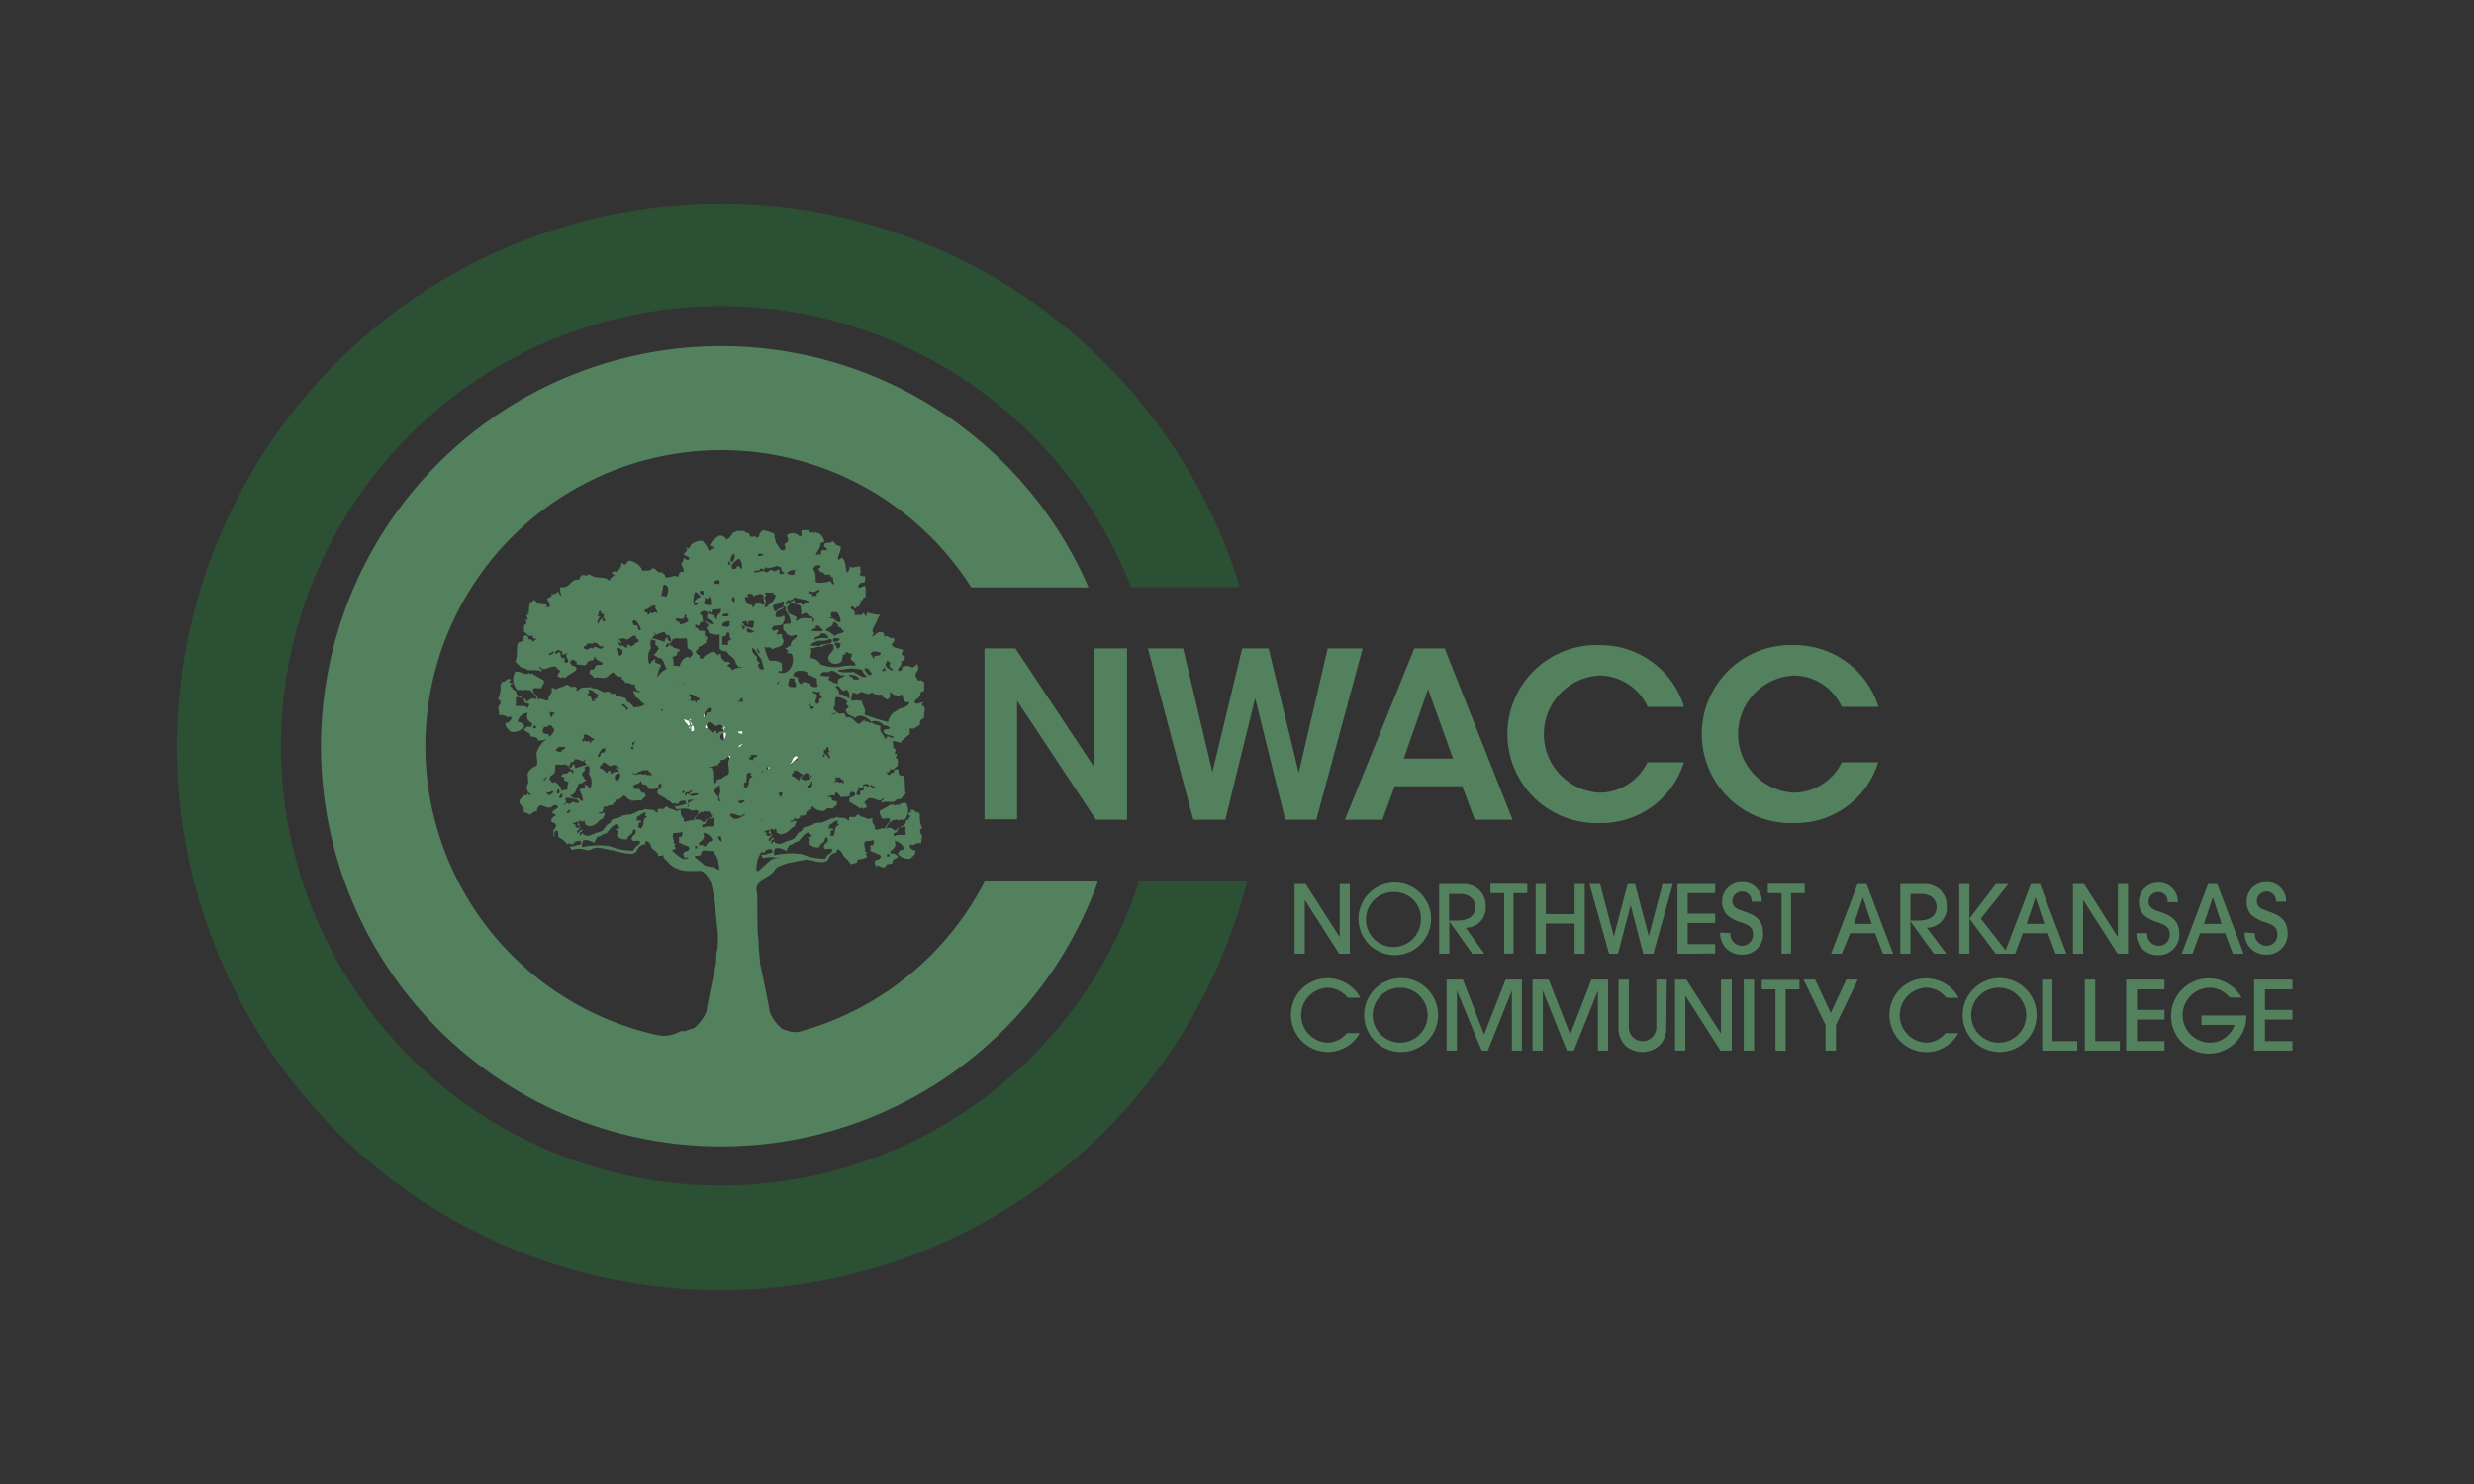 <svg id="Layer_1" data-name="Layer 1" xmlns="http://www.w3.org/2000/svg" viewBox="0 0 180 108">
  <rect x="0" y="0" width="180" height="108" fill="#333333" stroke="none"/>
  <defs>
    <style>
      .cls-1 {
        fill: #2b5034;
      }

      .cls-2 {
        fill: #54815d;
      }

      .cls-3 {
        fill: #fff;
      }
    </style>
  </defs>
  <g>
    <path class="cls-1" d="M82.9,64.09a32,32,0,1,1-.61-21.35h7.93a39.54,39.54,0,1,0,.53,21.35Z"/>
    <path class="cls-2" d="M71.67,64.1a21.54,21.54,0,1,1-1-21.35h8.53a29.12,29.12,0,1,0,.7,21.35Z"/>
    <path class="cls-3" d="M45.93,54.66s2.55,2.13,3.55,1.69-1.92-3.46-1.92-3.46a2.29,2.29,0,0,1-.65,1.18A3.87,3.87,0,0,1,45.93,54.66Z"/>
    <path class="cls-3" d="M48.8,52.16s1.26,3.07,2.36,3.14-.1-3.95-.1-3.95a2.23,2.23,0,0,1-1.12.74A3.57,3.57,0,0,1,48.8,52.16Z"/>
    <path class="cls-3" d="M52.63,51.57s-.22,3.31.73,3.86S55,51.84,55,51.84a2.24,2.24,0,0,1-1.34.17A3.72,3.72,0,0,1,52.63,51.57Z"/>
    <path class="cls-3" d="M57.2,52.43S55.4,55.21,56,56.16s3.19-2.33,3.19-2.33a2.35,2.35,0,0,1-1.25-.5A3.78,3.78,0,0,1,57.2,52.43Z"/>
    <g>
      <path class="cls-2" d="M97.43,69.41l-2.5-3.92h0v3.92h-.74V64.34H95l2.47,3.86h0V64.34h.74v5.07Z"/>
      <path class="cls-2" d="M101.48,69.51a2.64,2.64,0,1,1,2.64-2.62A2.64,2.64,0,0,1,101.48,69.51Zm0-4.59a2,2,0,1,0,1.9,2A1.92,1.92,0,0,0,101.48,64.92Z"/>
      <path class="cls-2" d="M107.12,69.41l-1.67-2.35h0v2.35h-.74V64.34h1.57a1.77,1.77,0,0,1,1.35.43,1.68,1.68,0,0,1,.47,1.19,1.46,1.46,0,0,1-1.46,1.56L108,69.41ZM105.43,67h.51c.3,0,1.4,0,1.4-1,0-.42-.29-.94-1.13-.94h-.78Z"/>
      <path class="cls-2" d="M109.44,69.41V65h-1v-.68h2.68V65h-1v4.39Z"/>
      <path class="cls-2" d="M114.56,69.41v-2.2h-2.09v2.2h-.74V64.34h.74v2.19h2.09V64.34h.74v5.07Z"/>
      <path class="cls-2" d="M119.56,69.41l-.92-3.54h0l-.92,3.54h-.65l-1.42-5.07h.77l1,3.82h0l1-3.82h.54l1,3.79h0l1-3.79h.75l-1.42,5.07Z"/>
      <path class="cls-2" d="M122.05,69.41V64.34h2.74V65h-2v1.49h2v.68h-2v1.54h2v.68Z"/>
      <path class="cls-2" d="M125.9,67.91a.85.85,0,0,0,.82.92.79.79,0,0,0,.82-.86c0-.57-.47-.69-.82-.83a2.66,2.66,0,0,1-1.07-.56,1.34,1.34,0,0,1-.35-1,1.39,1.39,0,0,1,1.42-1.38,1.37,1.37,0,0,1,1.46,1.42h-.74a.69.69,0,0,0-.72-.74.7.7,0,0,0-.68.7c0,.48.46.61.68.69.64.24,1.56.45,1.56,1.66a1.48,1.48,0,0,1-1.56,1.54,1.52,1.52,0,0,1-1.56-1.6Z"/>
      <path class="cls-2" d="M129.62,69.41V65h-1v-.68h2.69V65h-1v4.39Z"/>
      <path class="cls-2" d="M137,69.41l-.57-1.49h-1.82L134,69.41h-.78l1.93-5.07h.66l1.93,5.07Zm-.82-2.17-.64-1.94h0l-.65,1.94Z"/>
      <path class="cls-2" d="M140.71,69.41,139,67.06h0v2.35h-.74V64.34h1.57a1.77,1.77,0,0,1,1.35.43,1.67,1.67,0,0,1,.46,1.19,1.45,1.45,0,0,1-1.45,1.56l1.42,1.89ZM139,67h.5c.3,0,1.4,0,1.4-1,0-.42-.29-.94-1.12-.94H139Z"/>
      <path class="cls-2" d="M145.21,69.41l-1.92-2.55h0v2.55h-.74V64.34h.74v2.52h0l1.92-2.52h.91l-2,2.52,2,2.55Z"/>
      <path class="cls-2" d="M149.56,69.41,149,67.92h-1.83l-.56,1.49h-.78l1.93-5.07h.66l1.93,5.07Zm-.82-2.17-.64-1.94h0l-.65,1.94Z"/>
      <path class="cls-2" d="M154.07,69.41l-2.51-3.92h0v3.92h-.74V64.34h.81l2.46,3.86h0V64.34h.74v5.07Z"/>
      <path class="cls-2" d="M156.22,67.91a.85.85,0,0,0,.82.92.79.79,0,0,0,.82-.86c0-.57-.47-.69-.82-.83a2.8,2.8,0,0,1-1.08-.56,1.38,1.38,0,0,1-.34-1A1.39,1.39,0,0,1,157,64.24a1.37,1.37,0,0,1,1.45,1.42h-.74a.68.68,0,0,0-.71-.74.7.7,0,0,0-.68.7c0,.48.46.61.68.69.64.24,1.56.45,1.56,1.66A1.49,1.49,0,0,1,157,69.51a1.52,1.52,0,0,1-1.56-1.6Z"/>
      <path class="cls-2" d="M162.46,69.41l-.57-1.49h-1.82l-.56,1.49h-.78l1.92-5.07h.67l1.92,5.07Zm-.82-2.17L161,65.3h0l-.65,1.94Z"/>
      <path class="cls-2" d="M164.05,67.91a.86.86,0,0,0,.83.92.79.79,0,0,0,.81-.86c0-.57-.46-.69-.81-.83a2.72,2.72,0,0,1-1.08-.56,1.38,1.38,0,0,1-.34-1,1.39,1.39,0,0,1,1.42-1.38,1.37,1.37,0,0,1,1.45,1.42h-.74a.68.68,0,0,0-.71-.74.7.7,0,0,0-.68.7c0,.48.46.61.68.69.63.24,1.56.45,1.56,1.66a1.49,1.49,0,0,1-1.56,1.54,1.53,1.53,0,0,1-1.57-1.6Z"/>
      <path class="cls-2" d="M98.05,72.61a1.93,1.93,0,0,0-1.46-.73,2,2,0,0,0-1.92,2,2,2,0,0,0,1.91,2A1.87,1.87,0,0,0,98,75.18h.93a2.65,2.65,0,0,1-2.35,1.38,2.7,2.7,0,0,1-2.65-2.7,2.65,2.65,0,0,1,2.66-2.67,2.74,2.74,0,0,1,1.58.51,2.64,2.64,0,0,1,.8.91Z"/>
      <path class="cls-2" d="M101.93,76.56a2.69,2.69,0,1,1,2.7-2.67A2.69,2.69,0,0,1,101.93,76.56Zm0-4.68a2,2,0,1,0,1.94,2A2,2,0,0,0,101.93,71.88Z"/>
      <path class="cls-2" d="M110,76.46V72.09h0l-1.75,4.37h-.45L106,72.09h0v4.37h-.75V71.29h1.18l1.55,4,1.56-4h1.19v5.17Z"/>
      <path class="cls-2" d="M116.26,76.46V72.09h0l-1.75,4.37H114l-1.75-4.37h0v4.37h-.75V71.29h1.18l1.56,4,1.55-4H117v5.17Z"/>
      <path class="cls-2" d="M121.23,74.79a1.75,1.75,0,0,1-.53,1.33,1.9,1.9,0,0,1-1.21.44,1.94,1.94,0,0,1-1.21-.44,1.78,1.78,0,0,1-.52-1.33v-3.5h.75v3.48a1,1,0,1,0,2,0V71.29h.76Z"/>
      <path class="cls-2" d="M125.18,76.46l-2.56-4h0v4h-.75V71.29h.82l2.52,3.93h0V71.29H126v5.17Z"/>
      <path class="cls-2" d="M126.87,76.46V71.29h.75v5.17Z"/>
      <path class="cls-2" d="M129.18,76.46V72h-1v-.69h2.74V72h-1v4.48Z"/>
      <path class="cls-2" d="M132.82,76.46V74.59l-1.6-3.3h.84l1.14,2.43,1.13-2.43h.84l-1.59,3.3v1.87Z"/>
      <path class="cls-2" d="M141.6,72.61a1.88,1.88,0,0,0-1.45-.73,2,2,0,0,0-1.93,2,2,2,0,0,0,1.91,2,1.89,1.89,0,0,0,1.42-.69h.93a2.67,2.67,0,0,1-2.35,1.38,2.7,2.7,0,0,1-2.66-2.7,2.66,2.66,0,0,1,2.66-2.67,2.72,2.72,0,0,1,1.58.51,2.53,2.53,0,0,1,.8.91Z"/>
      <path class="cls-2" d="M145.49,76.56a2.69,2.69,0,1,1,2.69-2.67A2.69,2.69,0,0,1,145.49,76.56Zm0-4.68a2,2,0,1,0,1.93,2A2,2,0,0,0,145.49,71.88Z"/>
      <path class="cls-2" d="M148.58,76.46V71.29h.75v4.48h1.8v.69Z"/>
      <path class="cls-2" d="M151.68,76.46V71.29h.76v4.48h1.79v.69Z"/>
      <path class="cls-2" d="M154.69,76.46V71.29h2.79V72h-2V73.5h2v.7h-2v1.57h2v.69Z"/>
      <path class="cls-2" d="M162.21,72.59a1.86,1.86,0,0,0-1.41-.71,2,2,0,0,0,0,4,1.89,1.89,0,0,0,1.78-1.29h-2.41v-.69h3.27a2.74,2.74,0,1,1-.35-1.3Z"/>
      <path class="cls-2" d="M164,76.46V71.29h2.79V72h-2V73.5h2v.7h-2v1.57h2v.69Z"/>
    </g>
    <g>
      <path class="cls-2" d="M45.76,56.17c.26,0,.33.12.5.17a.88.88,0,0,1,.51-.25c-.07-.27.13-.26.17-.42.3,0,.4.15.67.17s.24-.27.59-.17c.27.3-.38.24-.33.59a.22.22,0,0,1,.25.17.46.46,0,0,0-.34.33c0,.24.4.11.34.43s-.23.16-.17.42a1.58,1.58,0,0,1,0,.31H48c0-.17-.08-.42.17-.41a.59.59,0,0,1,.1.49,1.11,1.11,0,0,1,.43.28,2.72,2.72,0,0,1,.24.24c.15-.15.21,0,.41,0,0-.23.49-.34.6-.16-.11,0-.06.09,0,.16-.22,0-.66.24-.89.14l.19.26a2.21,2.21,0,0,1,.78-.06,2.59,2.59,0,0,0,.42.09c.22,0,.35-.23.76-.17a4.55,4.55,0,0,1,.85.17s.14,0,.16,0,.12,0,.25.08.19.05.43.09a2.17,2.17,0,0,0,.84.08c0-.08.1-.07.17-.08a1.76,1.76,0,0,1,.25-.43,1,1,0,0,1,.34-.17h.09s0-.25.08-.25.33.22.34.34.35.39.5.59,0,.18.09.17.22-.06.34-.09.19-.08.16-.25a2,2,0,0,0,.68-.17c.08-.1-.08-.26-.08-.25s.15-.12.16-.09-.1,0-.16-.08,0-.14,0-.17-.12-.12-.09-.5c.11-.17.51-.05.67-.17.07.19-.09.56-.17.33-.14.15,0,.23-.08.51.15-.07.21.06.25.08s.15,0,.17,0,0,.09,0,.09.4,0,.34.25-.4.11-.42.34.1.18.08.34.07-.08.09-.09l.25.09c.1,0,.17.15.34,0s.06-.16.08-.17.34,0,.42-.09,0-.14,0-.16a1.79,1.79,0,0,1,.43-.26c0-.12-.13-.17-.26-.25s-.19,0-.25,0,0-.21-.08-.17c.25-.21.52-.32.33-.76a.78.78,0,0,1,.68.51c0,.15-.16.1-.25.17s-.08.14-.17.16.09.19.17.26A.87.87,0,0,0,60,59c.12-.18.36-.25.33-.59a.43.43,0,0,1-.42-.34c0-.16.28,0,.34-.09a.61.61,0,0,1,.5-.08c0-.4.18-.56-.08-.76,0-.19,0-.31.17-.34a1.71,1.71,0,0,1-.17-1c-.08,0-.07-.1-.09-.17-.33.09-.25-.25-.58-.17-.07.1.08.15.08.17,0,.17-.22-.06-.25.09s.11.16.17.17-.15.13-.17.25-.14,0-.17.08,0,.23-.17.34a.44.44,0,0,1-.25.09c.05.18.16,0,.25,0,.27.09,0,.26.17.59-.26.1-.38,0-.76.08,0,.12-.15,0-.17-.08s.17-.1.25-.17,0-.23.17-.26c0-.2-.23.1-.25.17-.3-.12-.3-.29-.68-.17,0-.1.08-.23.17-.33a3.18,3.18,0,0,1,.25-.26c.09-.05.27.06.26-.08.21.18.48-.08.59.08a1.05,1.05,0,0,0,.17-1.26c-.25,0-.43,0-.51.17-.18-.1-.21,0-.34,0,0,0,0-.14-.08-.09s-.14.11-.17,0a8.94,8.94,0,0,1-.84.51c0,.26.12.33.16.5.24.14.36-.09.6.09,0,.35-.32.35-.34.67-.32-.06-.41.11-.68.09-.11,0,0-.16-.08-.25s-.25-.23-.17-.6c-.18,0-.22.06-.34.09-.18-.16-.53-.14-.67-.34,0,0-.11,0-.17.09s-.11.09-.08.08c-.21.06-.53-.14-.43.25-.14.06-.2-.13-.34-.17s-.41,0-.58-.08c-.13.14-.37.07-.51.17s-.39.17-.59.25c0,0-.15,0-.17,0s-.15,0-.42.09c0,0,0,.07-.09.08a.62.62,0,0,0-.25.09,1.81,1.81,0,0,0-.34.08c-.07,0-.11.19-.16.25s-.19.1-.26.17-.22.35-.34.42a2.65,2.65,0,0,1-.5.17c-.28.1-.62.37-.93,0-.09,0-.06.17-.17.17s0-.11,0-.25c.14,0,.16-.07.17-.17-.17,0-.23.17-.34.25-.19-.18.15-.25.17-.42s-.13-.19-.09-.42.32.21.34-.09c.16,0,0,.29.17.34s.15,0,.17.09c.61,0,.71-.42,1.1-.59,0-.21.15-.19.08-.43a.57.57,0,0,1-.42.09c0-.1.15-.07.25-.09,0-.2.16-.18.09-.42.31.06.36-.14.67-.08,0-.24.37-.23.17-.42a.54.54,0,0,0,.51-.17c.13-.15.1-.19.33,0,.05,0,.13.14.17.17s.18,0,.17.08c.42,0,.42-.08.76,0,0-.18.46-.32.26-.42.06-.23-.16-.11-.26-.17s-.09-.2-.17-.25-.41.07-.42-.17.42-.15.51-.43c.16,0,0,.25.25.26s.24.18.42.34c.2,0,.46,0,.59-.09s0-.14,0-.17.16-.06.17-.17c.07.08.23,0,.26.17,0,.32-.41.16-.43.42s.1.19.17.26.25.14.42.25l.17.17c.06,0,.09-.11.17-.08s0,.09.09.08.13-.11.25-.08a.37.37,0,0,0-.17-.34c0-.17.23-.17.25-.34.53-.11.8.38,1.1,0,.25.07-.2.13-.09.34.28-.22.79.05,1-.17s.36,0,.5-.25.16-.15.26-.26c-.14-.34,0-.91-.17-1.26-.12-.11-.24,0-.34-.17s.06-.36-.17-.34-.16.17-.25.25a.24.24,0,0,0-.25.17c-.12,0-.14-.15-.26-.17s.3.11.26-.25c.36.09.38-.17.59-.25,0-.13,0-.3,0-.42s-.17-.15-.17-.17.14-.16.08-.26-.16,0-.17,0,.12-.19.09-.33-.17,0-.17,0,.08-.05.08-.09-.08-.06-.08-.08a1.7,1.7,0,0,0-.09-.68c-.09,0-.15,0-.16-.08-.2-.13-.25.13-.34.17s-.44,0-.59.08,0,.26-.17.17.12-.37.08-.59-.33-.07-.25-.34c-.22.23-.25-.1-.5-.08a.24.24,0,0,1-.17.25c0-.2.13-.31.08-.59-.73.14-.62-.56-1.26-.51-.11,0-.1-.19-.18-.25s-.18,0-.33,0-.09-.08-.17-.08-.26.13-.42.17c-.34.08-.78,0-.93.25-.12-.13-.21-.29-.42-.34a.56.56,0,0,1,.25-.17c-.08-.13-.22-.19-.34-.08-.14-.17-.38-.25-.34-.59-.1-.09-.25.08-.25.08s-.13-.26-.34-.25-.16.05-.25.08a1,1,0,0,0-.59.6c-.19,0-.47.07-.59-.09s0-.11-.08-.08c-.32,0-.26.36-.68.25,0,.16-.21.11-.17.31a.45.45,0,0,0-.27,0,1.56,1.56,0,0,0-1.51,1A.66.66,0,0,0,48,50c.32.28-.47.79-.61.92a2,2,0,0,0-.58.86c-.07.2.17.9-.07,1a1,1,0,0,0-.59.56c0,.19.1.67,0,.76a.53.53,0,0,0,.23.73.25.25,0,0,1,0,.07c-.17,0-.17-.12-.26-.17.08.22-.11.17-.26.17l-.28.33a.29.29,0,0,0,0,.17C45.57,55.73,45.92,55.86,45.76,56.17Zm11.38-2.61c0,.16.28.06.26.25C57.25,53.83,56.9,53.65,57.14,53.56Zm-1,.17c.15,0,.2.13.34.08s0-.22.09-.25.43-.11.42.17c-.16,0-.19-.1-.34-.09s0,.24-.08.34-.17,0-.26.08c0,0,.12.43-.17.26S56.41,54,56.13,53.73Zm-2.19-2.45c.1,0,.29.37.08.42,0-.24-.19-.31-.33-.42V51c.27.1.06-.28.33-.17a.51.51,0,0,0,.09.34C54,51.21,53.94,51.2,53.94,51.28Zm-.25,1.94c.31.09.35-.12.42-.17l.25-.08c.08,0,.06.08.09.08s.24,0,.33,0,.09.23.26.17c0,.14.12.22,0,.25s0-.1-.09-.08-.13.08-.25,0-.11,0-.34,0c0,0,0-.08,0-.09s-.36.09-.42.09A.22.22,0,0,1,53.69,53.22Zm-.09-1.86h.17v.17H53.6Zm-1.18,2.2c0-.17.23-.18.34-.26.12.14,0,.48-.17.59C52.44,53.77,52.39,53.77,52.42,53.56Zm-.93-1c.36,0,.35.28.68.26.15-.18.33,0,.42,0s.07-.14.08,0a.24.24,0,0,0-.17.25c.13.05.21-.33.26-.08-.12,0-.1.18-.17.25-.26-.11-.43.29-.5.08.12,0,0-.16-.09-.16s-.1.17-.17.16-.09-.08-.08-.08c-.18-.11-.2-.24-.43-.25C51.26,52.71,51.56,52.8,51.49,52.54Zm-.33-.41c.07-.26.41-.89.59-.51-.12,0,0,.12-.09.17s-.19,0-.25.08S51.38,52.23,51.16,52.13Zm7.08,6.49h.17v.17h-.17Zm-4-1.26c0-.12-.15-.08-.17-.17.15,0,0-.19.08-.26s.19,0,.17-.08-.12-.11-.25-.09-.07.1-.09,0c.14,0,.06-.18,0-.25.27-.07.36-.32.68-.34-.07.27-.07.18.08.34C54.31,56.66,54.64,57.11,54.28,57.36Zm-4.14.84c.41-.08.56.11.85.17,0-.21.13-.26.17-.43.29,0,.37-.23.67-.25.23-.25.39-.56.76-.67,0,.16.23.1.17.34-.1,0-.24,0-.26.08.27.06.12.22.09.42a.8.8,0,0,0,.76.26c0-.21.23-.29.34-.43s0-.35.25-.25c.14.47-.37.3-.25.76.26.15.38-.08.59.08,0,.21-.13.26-.26.34a1.5,1.5,0,0,0-.25.34,6.2,6.2,0,0,1-1.27-.17,3.7,3.7,0,0,0-.5-.17,5.56,5.56,0,0,0-1.94.08C50.05,58.5,50,58.3,50.14,58.2Zm-1.6-6.41a2.29,2.29,0,0,1-.44-.14l.27-.26a2.62,2.62,0,0,0,.43,0C48.88,51.68,48.48,51.5,48.54,51.79Zm1.26-1.95a.52.52,0,0,0-.33.09,1,1,0,0,1-.15-.46.52.52,0,0,0,.36-.22C49.72,49.45,49.75,49.66,49.8,49.84Zm.34,2.62s.13-.27.17-.08c-.05,0-.1,0-.08.08s.14.14.17.25a7,7,0,0,0-.85.26.36.36,0,0,0-.17-.34c0,.21-.12.26-.25.34a.7.7,0,0,1,.17-.51c0,.2.23-.09.25-.17C49.77,52.29,50,52.47,50.14,52.46Zm-.76.68s.08.17.09.16-.39-.3-.09-.25Zm1.1-2.2c0,.18-.19,0-.25,0s-.1.06-.17.09c0-.26.27-.33.08-.51.42-.08.45.23.76.25.11.28-.27.07-.17.34C50.57,51.14,50.57,51,50.48,50.94Zm-.84,4.22c-.26,0-.43-.07-.51-.25.47,0,.41-.61.67-.85.1,0,.24,0,.26-.08a.56.56,0,0,0,.25-.17c-.2,0-.19-.26-.33-.34,0-.33.36-.26.16-.59.16,0,.19-.09.34-.08a1,1,0,0,1,0,.59.89.89,0,0,1,.17.34c.05.22,0,.66-.08.76-.11-.15-.18-.33-.43-.34.3.31-.27.22-.34.42a1.71,1.71,0,0,1,.26.76C49.8,55.39,49.9,55.1,49.64,55.16Zm-.26,1.77c.16,0,.19-.09.34-.08a.39.39,0,0,1-.08.25c.1,0,.2,0,.16.17s-.21,0-.33-.08.11,0,.08-.09S49.3,57.11,49.38,56.93Zm-.17-.84c-.13,0-.06.21-.25.17S49.18,55.88,49.21,56.09Zm-.5-.51c.26,0,.11-.22.09-.42a1.33,1.33,0,0,1,.67.09c.12,0,.18,0,.25.08s.11.05.08.17a.7.7,0,0,1-.5-.09c0,.22-.32.2-.42.09C48.86,55.59,48.74,55.7,48.71,55.58Zm-.17-.76c.11.11.11.32-.08.34S48.4,54.91,48.54,54.82Zm-.17-.33c0,.15.09.42-.17.33C48.18,54.63,48.22,54.51,48.37,54.49ZM48,54c-.07,0-.11.09-.16.08s-.08-.19-.17-.17c-.12-.43.25-.35.33-.59s0-.48.09-.59a2.42,2.42,0,0,0,.76,0c0,.07.07.1.17.09a.21.21,0,0,0,.16.25c.08.27-.27.12-.25.34-.21,0-.41,0-.42.17s.12,0,.17.08,0,.15,0,.17a.44.44,0,0,0,.34.17c0,.2-.14.32-.09.59a.54.54,0,0,0-.42.08A.83.83,0,0,0,48,54Zm-.59.76c.25.12.43-.23.51,0C47.75,54.91,47.58,55.1,47.44,54.74Zm-.23-.86a.11.11,0,0,0,0-.05c0-.08.12-.19.24-.27A.32.32,0,0,1,47.21,53.88Z"/>
      <path class="cls-2" d="M38.08,59.12c.27,0,.33.12.51.17a.78.78,0,0,1,.5-.26c-.07-.27.13-.26.17-.42.3,0,.41.16.68.17s.24-.26.59-.17c.26.31-.39.24-.34.59a.24.24,0,0,1,.25.17.47.47,0,0,0-.34.34c0,.24.4.1.34.42s-.23.16-.17.42a1.6,1.6,0,0,1,0,.31l.08,0c0-.17-.08-.42.18-.41a.61.61,0,0,1,.09.48,1.37,1.37,0,0,1,.44.28l.23.24c.16-.14.21,0,.42,0,0-.23.49-.35.59-.17-.11,0,0,.1,0,.17-.22,0-.66.23-.89.13a2.22,2.22,0,0,1,.19.27,2,2,0,0,1,.78-.06,2.61,2.61,0,0,0,.42.08c.23,0,.35-.22.76-.17a4.55,4.55,0,0,1,.85.17s.15,0,.17,0,.11.05.25.09l.42.08a2.34,2.34,0,0,0,.84.09c0-.09.11-.07.17-.09a1.5,1.5,0,0,1,.26-.42.69.69,0,0,1,.33-.17s.08,0,.09,0,0-.25.08-.25a.61.61,0,0,1,.34.33c0,.25.35.39.51.6,0,.05,0,.18.08.16s.22,0,.34-.08.19-.09.17-.25a2.19,2.19,0,0,0,.67-.17c.08-.1-.08-.26-.08-.26s.16-.12.16-.08-.1,0-.16-.08,0-.15,0-.17-.12-.13-.09-.51c.12-.16.52,0,.68-.17.06.19-.1.57-.17.34-.15.15,0,.22-.09.51.15-.07.21.06.26.08s.15,0,.16,0,0,.08,0,.08.41,0,.34.26-.4.1-.42.34.11.17.08.33.07-.08.09-.08l.25.08c.1,0,.18.15.34,0s.06-.15.09-.17.33,0,.42-.08,0-.15,0-.17a1.54,1.54,0,0,1,.42-.25c0-.13-.12-.18-.25-.26s-.2,0-.26,0,0-.21-.08-.16c.25-.21.52-.32.34-.76a.77.77,0,0,1,.67.5c0,.16-.16.1-.25.17s-.08.15-.17.17c0,.17-.37.34-.29.41a2.81,2.81,0,0,0,1.22,0c.12-.18.36-.25.33-.59a.42.42,0,0,1-.42-.34c0-.15.28,0,.34-.08a.66.66,0,0,1,.51-.09c0-.39.17-.55-.09-.75,0-.2,0-.32.17-.34a1.72,1.72,0,0,1-.17-1c-.08,0-.07-.11-.08-.17-.34.08-.26-.25-.59-.17-.07.1.08.15.08.17s-.21-.07-.25.08.11.17.17.17-.15.13-.17.25-.14,0-.17.09,0,.23-.17.34a.37.37,0,0,1-.25.08c.05.18.17,0,.25,0,.27.09,0,.26.17.59-.25.11-.38,0-.76.08,0,.12-.15,0-.17-.08s.17-.1.25-.17,0-.23.17-.25c0-.2-.22.09-.25.17-.3-.13-.3-.3-.67-.17,0-.1.07-.23.16-.34a2.88,2.88,0,0,1,.26-.25c.09,0,.26.05.25-.09.22.19.48-.07.59.09A1,1,0,0,0,52,57.86c-.24,0-.43,0-.51.16-.18-.1-.21,0-.33,0s0-.14-.09-.08-.14.1-.17,0c-.24.2-.57.33-.84.51,0,.26.12.32.17.5.24.13.36-.1.59.08,0,.36-.32.36-.34.68-.32-.07-.4.1-.68.08-.11,0,0-.16-.08-.25s-.25-.22-.17-.59c-.17,0-.22.06-.34.08-.17-.15-.53-.13-.67-.33,0,0-.11,0-.17.08s-.11.09-.08.09c-.21.05-.53-.15-.42.25-.15.05-.21-.13-.34-.17s-.42,0-.59-.08c-.13.14-.36.07-.51.16a3.48,3.48,0,0,1-.59.26s-.15,0-.17,0-.15,0-.42.08c0,0,0,.08-.09.09s-.15,0-.25.08a1.65,1.65,0,0,0-.33.09c-.08,0-.11.19-.17.25s-.19.1-.26.17a4.12,4.12,0,0,1-.33.42,4.35,4.35,0,0,1-.51.17c-.27.1-.62.37-.93,0-.09,0-.06.16-.17.16s0-.1,0-.25c.14,0,.16-.06.17-.17-.17,0-.22.17-.34.26-.19-.18.15-.25.17-.43s-.12-.18-.08-.42.31.22.33-.08c.16,0,.06.28.18.34s.15,0,.16.08c.61,0,.71-.42,1.1-.59,0-.2.15-.18.08-.42a.52.52,0,0,1-.42.08c0-.1.16-.07.26-.08,0-.2.15-.19.08-.42.31.06.36-.15.68-.09,0-.23.36-.23.16-.42a.53.53,0,0,0,.51-.17c.14-.15.1-.19.34,0,0,0,.12.15.17.17s.17,0,.17.09c.41,0,.41-.09.76,0,0-.18.45-.32.25-.42.06-.23-.16-.11-.25-.18s-.1-.19-.17-.25-.42.08-.43-.17.43-.14.51-.42c.16,0,0,.24.25.25s.24.18.43.34c.19,0,.46,0,.59-.08s0-.15,0-.17S48,57.12,48,57c.07.07.24.05.26.17,0,.31-.41.15-.42.42s.09.19.16.26a4.56,4.56,0,0,0,.43.25s.14.16.17.17.08-.11.17-.09,0,.1.08.09.13-.12.25-.09c0-.16-.05-.28-.17-.33s.23-.17.25-.34c.53-.12.8.37,1.1,0,.25.07-.19.12-.08.34.27-.23.78,0,1-.18s.36,0,.51-.25c0-.06.15-.14.25-.25-.13-.35,0-.91-.17-1.27-.12-.1-.24,0-.34-.17s.07-.36-.17-.33-.16.17-.25.25a.23.23,0,0,0-.25.17c-.11,0-.13-.15-.25-.17s.29.11.25-.25c.37.08.39-.18.59-.26,0-.13,0-.29,0-.42s-.17-.14-.17-.17.14-.16.08-.25-.16,0-.16,0,.12-.19.08-.34-.16,0-.17,0,.08,0,.09-.08-.08-.06-.09-.09a1.83,1.83,0,0,0-.08-.67c-.1,0-.15,0-.17-.09-.2-.13-.25.14-.34.17s-.44,0-.59.09,0,.25-.17.16.13-.37.08-.58-.32-.07-.25-.34c-.22.23-.25-.11-.5-.09a.25.25,0,0,1-.17.26,1.37,1.37,0,0,0,.08-.6c-.73.15-.62-.55-1.26-.5-.11,0-.1-.2-.17-.25s-.19,0-.34,0-.08-.09-.17-.09-.26.13-.42.17c-.34.08-.77,0-.93.26-.12-.14-.21-.3-.42-.34a.56.56,0,0,1,.25-.17c-.08-.14-.22-.2-.34-.09-.13-.17-.37-.24-.33-.58-.11-.09-.25.08-.25.08s-.13-.26-.34-.26a.67.67,0,0,0-.26.09,1,1,0,0,0-.59.59c-.19,0-.46.07-.59-.09s0-.1-.08-.08c-.31,0-.26.36-.68.25,0,.17-.2.12-.17.32a.45.45,0,0,0-.27-.05,1.54,1.54,0,0,0-1.5,1,.66.66,0,0,0,.18.61c.32.29-.47.8-.61.93a1.88,1.88,0,0,0-.58.86c-.06.2.17.9-.07,1a1,1,0,0,0-.59.55c0,.19.1.67,0,.77a.53.53,0,0,0,.23.72.3.3,0,0,1,0,.08c-.17,0-.17-.12-.25-.18.07.22-.12.18-.27.17l-.27.33a.35.35,0,0,0-.05.18C37.89,58.68,38.25,58.8,38.08,59.12ZM49.47,56.5c0,.16.28.06.25.26C49.58,56.78,49.22,56.6,49.47,56.5Zm-1,.17c.15-.05.2.13.34.09s0-.23.08-.26.44-.11.42.17c-.16,0-.19-.09-.34-.08s0,.24-.08.33-.17,0-.25.09c0,0,.11.42-.17.25S48.74,56.92,48.46,56.67Zm-2.2-2.45c.1,0,.29.37.09.43,0-.25-.2-.32-.34-.43V54c.27.1.06-.27.34-.17a.48.48,0,0,0,.08.34C46.37,54.16,46.26,54.14,46.26,54.22Zm-.25,2c.31.09.35-.12.42-.17s.27-.09.26-.09.06.08.08.09.24,0,.34,0,.08.23.25.17c0,.14.12.21,0,.25s0-.1-.08-.09-.14.08-.26,0-.11,0-.33,0c0,0,0-.07,0-.08s-.37.08-.43.08A.24.24,0,0,1,46,56.17Zm-.08-1.86h.16v.17h-.16ZM44.74,56.5c0-.17.23-.18.34-.25.12.13,0,.47-.17.59C44.76,56.71,44.71,56.71,44.74,56.5Zm-.92-1c.36-.05.34.28.67.25.16-.18.34,0,.42,0s.08-.13.09,0a.23.23,0,0,0-.17.26c.12,0,.2-.33.25-.09-.12,0-.09.19-.17.26-.25-.11-.43.29-.5.08.12,0,0-.16-.09-.17s-.09.18-.17.17-.09-.09-.08-.08c-.18-.12-.19-.25-.42-.26C43.59,55.65,43.88,55.75,43.82,55.49Zm-.34-.42c.08-.26.41-.88.59-.51-.11,0,0,.13-.09.17s-.19,0-.25.08S43.7,55.18,43.48,55.07Zm7.09,6.49h.16v.17h-.16Zm-4-1.26c0-.11-.15-.08-.17-.17.15,0,0-.18.09-.25s.19,0,.17-.09-.12-.1-.26-.08-.07.09-.08,0,.06-.18,0-.25c.26-.08.35-.32.67-.34-.07.27-.07.17.09.34C46.63,59.61,47,60.05,46.6,60.3Zm-4.14.84c.42-.07.57.12.85.17,0-.21.13-.26.17-.42.29,0,.38-.24.67-.25.23-.25.39-.57.76-.68,0,.17.23.11.17.34-.1,0-.24,0-.25.08.26.06.11.23.08.42a.78.78,0,0,0,.76.26c0-.2.23-.29.34-.42s0-.35.25-.26c.14.48-.37.31-.25.76.26.16.38-.07.59.09,0,.21-.13.26-.25.33a1.7,1.7,0,0,0-.26.34,5.41,5.41,0,0,1-1.26-.17,3.79,3.79,0,0,0-.51-.17,5.34,5.34,0,0,0-1.94.09A.78.78,0,0,1,42.46,61.14Zm-1.6-6.41a2,2,0,0,1-.43-.13,3.38,3.38,0,0,1,.27-.26,2.51,2.51,0,0,0,.42,0C41.21,54.63,40.8,54.45,40.86,54.73Zm1.27-1.94a.49.49,0,0,0-.34.09.89.89,0,0,1-.14-.46A.54.54,0,0,0,42,52.2,5.61,5.61,0,0,0,42.13,52.79Zm.33,2.62s.14-.27.18-.09c-.06,0-.1,0-.09.09s.14.14.17.25a6.38,6.38,0,0,0-.84.25.4.4,0,0,0-.17-.34c0,.22-.13.27-.26.34a.69.69,0,0,1,.17-.5c0,.2.23-.1.26-.17C42.09,55.24,42.36,55.42,42.46,55.41Zm-.75.67a1.38,1.38,0,0,0,.08.17c-.09.12-.38-.31-.08-.25C41.71,56,41.7,56.08,41.71,56.08Zm1.09-2.19c0,.18-.19,0-.25,0s-.1.06-.17.08c0-.26.27-.33.08-.51.43-.08.46.23.77.26.1.27-.28.07-.17.34C42.89,54.08,42.89,53.94,42.8,53.89ZM42,58.11a.5.5,0,0,1-.51-.25c.47,0,.41-.61.68-.85.1,0,.24,0,.25-.09a.76.76,0,0,0,.26-.16c-.2,0-.19-.27-.34-.34,0-.33.36-.26.16-.59.16,0,.19-.1.34-.09a.91.91,0,0,1,0,.59.77.77,0,0,1,.17.34,1.15,1.15,0,0,1-.08.76c-.11-.14-.18-.33-.43-.34.3.31-.27.22-.33.43a1.79,1.79,0,0,1,.25.76C42.12,58.34,42.22,58,42,58.11Zm-.25,1.77c.16,0,.18-.1.33-.09a.35.35,0,0,1-.08.26c.1,0,.2,0,.17.16-.18.11-.22,0-.34-.08s.12,0,.09-.08S41.62,60.05,41.71,59.88ZM41.54,59c-.14,0-.07.22-.25.17S41.5,58.82,41.54,59Zm-.51-.5c.27-.06.11-.23.09-.42a1.23,1.23,0,0,1,.67.08c.12,0,.18,0,.25.09s.12,0,.09.17a.71.71,0,0,1-.51-.09c0,.21-.31.2-.42.09C41.18,58.53,41.06,58.64,41,58.53Zm-.17-.76c.11.11.11.31-.08.34S40.73,57.85,40.86,57.77Zm-.17-.34c0,.15.09.43-.16.34C40.5,57.58,40.55,57.45,40.69,57.43Zm-.33-.51c-.07,0-.11.1-.17.09s-.08-.2-.17-.17c-.12-.43.26-.36.34-.59s0-.48.08-.59a2.42,2.42,0,0,0,.76,0c0,.06.07.1.17.08a.23.23,0,0,0,.17.26c.07.27-.28.11-.25.33-.21,0-.41,0-.43.17s.12,0,.17.09,0,.14,0,.17a.41.41,0,0,0,.34.16,1.37,1.37,0,0,0-.08.6.56.56,0,0,0-.43.08A.84.84,0,0,0,40.36,56.92Zm-.59.76c.24.12.42-.22.5,0C40.07,57.85,39.9,58,39.77,57.68Zm-.23-.85s0,0,0,0,.12-.19.25-.28A.37.37,0,0,1,39.54,56.83Z"/>
      <path class="cls-2" d="M52,59.71c.26-.05.33.12.5.16a.88.88,0,0,1,.51-.25c-.07-.27.13-.26.17-.42.3,0,.4.15.67.17s.24-.27.59-.17c.27.3-.38.24-.33.59a.22.22,0,0,1,.25.17.46.46,0,0,0-.34.33c0,.24.4.11.34.43s-.23.16-.17.42a1.06,1.06,0,0,1,0,.31h.09c0-.16-.08-.41.17-.41a.59.59,0,0,1,.1.49,1.21,1.21,0,0,1,.43.27l.24.25c.15-.14.21,0,.41,0,0-.23.5-.34.59-.16-.1,0,0,.09,0,.16-.21,0-.65.24-.88.14a2.14,2.14,0,0,1,.19.26,2.21,2.21,0,0,1,.78-.06,2.59,2.59,0,0,0,.42.09c.23,0,.35-.22.76-.17a4.31,4.31,0,0,1,.84.17s.15,0,.17,0,.12,0,.26.08a3.49,3.49,0,0,0,.42.09,2.17,2.17,0,0,0,.84.08c0-.08.11-.06.17-.08a1.72,1.72,0,0,1,.25-.42,1,1,0,0,1,.34-.18h.09s0-.25.08-.25.33.23.34.34.35.39.5.59,0,.19.09.17.22-.06.34-.08.19-.09.16-.26a1.94,1.94,0,0,0,.68-.17c.08-.1-.08-.26-.09-.25s.17-.12.17-.09-.1,0-.17-.08,0-.14,0-.17-.11-.12-.08-.5c.12-.17.52-.05.68-.17.06.19-.1.57-.17.34-.15.14,0,.22-.09.5.15-.06.21.06.26.08s.14,0,.16,0,0,.09,0,.09.41,0,.34.25-.4.11-.42.34.1.18.08.34.07-.08.09-.09l.25.09c.1,0,.18.15.34,0s.06-.16.08-.17.34,0,.43-.08,0-.15,0-.17a1.53,1.53,0,0,1,.42-.26c0-.12-.13-.17-.26-.25s-.19,0-.25,0,0-.21-.08-.17c.25-.21.52-.32.33-.76a.78.78,0,0,1,.68.51c0,.16-.16.1-.26.17s-.07.14-.16.16c0,.18.09.19.16.26a.93.93,0,0,0,.76.17c.13-.18.37-.25.34-.59a.42.42,0,0,1-.42-.34c0-.16.28,0,.34-.08a.57.57,0,0,1,.5-.09c0-.4.18-.55-.08-.76,0-.19,0-.31.17-.34a1.69,1.69,0,0,1-.17-1c-.08,0-.07-.1-.08-.16-.34.08-.26-.26-.6-.17-.06.09.09.14.09.17s-.21-.07-.25.08.11.16.16.17-.14.13-.16.25-.14,0-.17.09,0,.23-.17.33a.39.39,0,0,1-.26.09c.06.18.17,0,.26,0,.27.09,0,.26.17.59-.26.1-.38,0-.76.08,0,.12-.15,0-.17-.08s.17-.1.25-.17,0-.23.17-.26c0-.19-.23.1-.25.17-.3-.12-.3-.29-.68-.17,0-.1.08-.23.17-.33a2,2,0,0,1,.26-.25c.08-.05.26,0,.25-.09.21.18.48-.08.59.09a1.05,1.05,0,0,0,.17-1.27c-.25,0-.43,0-.51.17-.18-.1-.21,0-.34,0s0-.14-.08-.08-.14.1-.17,0c-.25.19-.57.32-.84.5,0,.26.12.33.16.51.25.13.36-.1.6.08,0,.35-.32.35-.34.67-.32-.06-.4.11-.68.09-.11,0-.05-.16-.08-.25s-.25-.23-.17-.59c-.17,0-.22.05-.34.08-.18-.16-.53-.14-.67-.34,0,0-.11,0-.17.09s-.11.09-.08.08c-.21.06-.53-.14-.43.26-.14,0-.2-.13-.33-.17s-.42,0-.59-.09c-.13.14-.37.08-.51.17a4.54,4.54,0,0,1-.59.25s-.15,0-.17,0-.15,0-.42.09c0,0,0,.08-.08.08a.61.61,0,0,0-.26.09,1.81,1.81,0,0,0-.34.08c-.07,0-.1.19-.17.25s-.18.1-.25.17-.22.34-.34.42a2.26,2.26,0,0,1-.5.17c-.27.11-.62.38-.93,0-.09,0-.06.17-.17.17s0-.11,0-.25c.14,0,.16-.07.17-.17-.17,0-.22.17-.34.25-.19-.17.15-.25.17-.42s-.13-.18-.08-.42.31.21.33-.09c.16,0,.06.29.17.34s.15,0,.17.09c.6,0,.71-.42,1.1-.59,0-.21.15-.19.08-.42a.57.57,0,0,1-.42.08c0-.1.15-.07.25-.08,0-.21.16-.19.09-.43.31.06.36-.14.67-.08,0-.24.37-.23.17-.42a.53.53,0,0,0,.51-.17c.14-.15.1-.19.33,0,0,0,.13.14.17.17s.18,0,.17.08c.42,0,.42-.08.76,0,0-.17.46-.32.26-.42.06-.22-.16-.1-.26-.17s-.09-.2-.17-.25-.41.07-.42-.17.42-.14.51-.42c.16,0,0,.24.25.25s.24.18.42.34c.2-.05.46,0,.59-.09s0-.14,0-.16.16-.07.17-.17c.07.07.23,0,.26.17,0,.31-.41.15-.43.42s.1.18.17.25.25.14.42.25.15.17.17.17.09-.1.17-.08,0,.09.09.08.13-.11.25-.08a.38.38,0,0,0-.17-.34c0-.17.23-.17.25-.34.53-.11.8.38,1.1,0,.25.07-.2.13-.09.34.28-.22.79.05,1-.17s.36,0,.5-.25.16-.14.26-.25c-.14-.35,0-.91-.17-1.27-.12-.11-.24,0-.34-.17s.07-.36-.17-.34-.16.18-.25.26a.21.21,0,0,0-.25.17c-.11,0-.14-.15-.26-.17,0-.15.29.11.26-.26.36.09.38-.17.59-.25,0-.13,0-.29,0-.42s-.17-.15-.17-.17.14-.16.08-.26-.16,0-.17,0,.12-.19.09-.33-.17,0-.17,0,.08-.05.08-.09-.08-.06-.08-.08a1.88,1.88,0,0,0-.08-.68c-.1,0-.15,0-.17-.08-.2-.13-.25.13-.34.17s-.44,0-.59.08,0,.26-.17.17.12-.37.08-.59-.32-.07-.25-.34c-.22.23-.25-.1-.51-.08a.22.22,0,0,1-.16.25c0-.2.13-.31.08-.59-.73.15-.62-.56-1.27-.5-.1,0-.09-.2-.16-.26s-.19,0-.34,0-.09-.08-.17-.08-.26.13-.42.17c-.34.08-.78,0-.93.25-.12-.13-.21-.3-.42-.34a.47.47,0,0,1,.25-.16c-.08-.14-.22-.2-.33-.09-.14-.17-.38-.24-.34-.59-.12-.08-.25.08-.25.08s-.14-.26-.34-.25a.45.45,0,0,0-.26.09,1,1,0,0,0-.59.59c-.2,0-.46.07-.59-.09s0-.11-.08-.08c-.32,0-.26.36-.68.25,0,.16-.21.11-.17.31a.46.46,0,0,0-.27,0,1.55,1.55,0,0,0-1.51,1,.64.64,0,0,0,.19.6c.32.29-.47.8-.61.93a2,2,0,0,0-.58.87c-.07.19.17.89-.07,1a1,1,0,0,0-.59.56c0,.19.1.67.05.76a.53.53,0,0,0,.23.73.16.16,0,0,1,0,.07c-.17,0-.17-.12-.26-.17.08.22-.11.18-.26.17l-.28.33a.32.32,0,0,0-.05.18C51.83,59.26,52.18,59.39,52,59.71Zm11.39-2.62c0,.16.27.06.25.25C63.51,57.36,63.16,57.18,63.41,57.09Zm-1,.17c.15,0,.2.13.34.08s0-.22.09-.25.43-.11.42.17c-.16,0-.19-.1-.34-.08s0,.23-.08.33-.17,0-.26.09c0-.05.12.42-.17.25S62.67,57.5,62.39,57.26ZM60.2,54.81c.1,0,.29.37.09.42,0-.24-.2-.31-.34-.42v-.25c.27.1.06-.27.34-.17a.45.45,0,0,0,.08.34C60.3,54.75,60.2,54.73,60.2,54.81ZM60,56.75c.31.09.35-.11.42-.17l.25-.08c.08,0,.07.08.09.08s.24,0,.33,0,.09.23.26.17c0,.15.12.22,0,.25s0-.1-.09-.08-.12.08-.25,0-.11,0-.34,0c0,0,0-.08,0-.08s-.36.08-.42.08A.23.23,0,0,1,60,56.75Zm-.09-1.86H60v.17h-.17Zm-1.18,2.2c0-.17.23-.18.34-.25.12.13,0,.47-.17.59C58.7,57.29,58.65,57.3,58.68,57.09Zm-.93-1c.37-.06.35.27.68.25.15-.18.33,0,.42,0s.07-.13.09,0a.22.22,0,0,0-.17.25c.12.05.2-.33.25-.08-.12,0-.1.18-.17.25-.26-.11-.43.29-.51.09.13,0,0-.17-.08-.17s-.1.17-.17.17-.09-.09-.08-.09c-.18-.11-.2-.24-.42-.25C57.52,56.24,57.82,56.34,57.75,56.08Zm-.33-.43c.07-.25.41-.88.59-.5-.11,0,0,.13-.09.17s-.19,0-.25.08S57.64,55.77,57.42,55.65Zm7.08,6.5h.17v.17H64.5Zm-4-1.26c0-.11-.15-.08-.17-.17.15,0,0-.19.08-.26s.19,0,.17-.08-.12-.11-.25-.09-.07.1-.08,0,.05-.18,0-.25c.26-.07.35-.32.67-.33-.07.26-.07.17.08.33C60.56,60.2,60.9,60.64,60.54,60.89Zm-4.14.84c.41-.08.57.11.85.17,0-.21.13-.26.17-.42.3,0,.37-.25.67-.26.23-.25.39-.56.76-.67,0,.16.23.11.17.34-.1,0-.24,0-.25.08.26.06.11.22.08.42a.8.8,0,0,0,.76.26c0-.21.23-.29.34-.43s0-.35.25-.25c.14.48-.37.3-.25.76.26.15.38-.08.59.08,0,.22-.13.27-.25.34s-.17.23-.26.34a6,6,0,0,1-1.26-.17,4.33,4.33,0,0,0-.51-.17,5.34,5.34,0,0,0-1.94.09A.78.78,0,0,1,56.4,61.73Zm-1.6-6.41a2,2,0,0,1-.43-.14l.26-.25c.1,0,.23,0,.43,0C55.15,55.21,54.74,55,54.8,55.32Zm1.27-1.94a.48.48,0,0,0-.34.08.93.93,0,0,1-.15-.46.55.55,0,0,0,.36-.21C56,53,56,53.19,56.07,53.38ZM56.4,56s.14-.27.17-.08c0,0-.1,0-.08.08s.14.14.17.26a5.28,5.28,0,0,0-.85.25c0-.16-.05-.29-.17-.34,0,.21-.13.27-.25.34a.71.71,0,0,1,.17-.51c0,.2.23-.09.25-.17C56,55.82,56.3,56,56.4,56Zm-.76.68.09.17c-.09.12-.39-.31-.09-.26Zm1.1-2.2c0,.18-.19,0-.25,0s-.1.07-.17.09c0-.26.27-.33.08-.51.42-.08.45.23.76.25.11.28-.27.07-.17.34C56.83,54.67,56.83,54.53,56.74,54.47Zm-.84,4.22a.47.47,0,0,1-.51-.25c.47,0,.41-.61.68-.84.09,0,.24,0,.25-.09a.56.56,0,0,0,.25-.17c-.19,0-.19-.26-.34-.34,0-.33.37-.25.17-.58.16,0,.19-.1.34-.09a.91.91,0,0,1,0,.59.89.89,0,0,1,.17.34c.05.22,0,.66-.09.76-.1-.15-.17-.33-.42-.34.3.31-.27.22-.33.42a1.89,1.89,0,0,1,.25.76C56.06,58.93,56.16,58.63,55.9,58.69Zm-.26,1.77c.16,0,.19-.09.34-.08a.37.37,0,0,1-.08.25c.1,0,.2,0,.17.17-.19.1-.22,0-.34-.08s.11,0,.08-.09S55.56,60.64,55.64,60.46Zm-.16-.84c-.14,0-.07.22-.26.17S55.44,59.41,55.48,59.62Zm-.51-.5c.26-.07.11-.23.09-.43a1.33,1.33,0,0,1,.67.09c.12,0,.18,0,.25.08s.11.06.09.17a.78.78,0,0,1-.51-.08c0,.21-.31.19-.42.08C55.12,59.12,55,59.23,55,59.12Zm-.17-.77c.11.12.11.32-.08.34S54.67,58.44,54.8,58.35ZM54.63,58c0,.15.09.42-.17.33C54.44,58.16,54.48,58,54.63,58Zm-.34-.51c-.07,0-.11.1-.16.09s-.09-.2-.17-.17c-.12-.43.26-.36.33-.59s0-.48.09-.59a3.22,3.22,0,0,0,.76,0c0,.06.07.1.17.08a.22.22,0,0,0,.17.25c.07.27-.28.12-.26.34-.21,0-.41,0-.42.17s.12,0,.17.09,0,.13,0,.16a.44.44,0,0,0,.34.17c0,.2-.14.32-.09.59a.54.54,0,0,0-.42.09A.83.83,0,0,0,54.29,57.51Zm-.59.76c.25.12.43-.23.51,0C54,58.44,53.84,58.63,53.7,58.27Zm-.23-.86a.11.11,0,0,0,0,0c0-.08.12-.18.24-.27A.32.32,0,0,1,53.47,57.41Z"/>
    </g>
    <g>
      <path class="cls-2" d="M62.89,52.56c0-.1.13-.14,0-.18-.16.17-.39.28-.55.45.16.16,0,.24.09.55-.07,0-.17,0-.18.08.2.11.06.31.09.46s.08.13.09.27-.1.19,0,.27,0,.15,0,.18a1.11,1.11,0,0,0,.09.19c-.37.06-.1.22-.27.45.18,0,.18-.12.27-.18.44,0,.41.23.82.09-.05-.19.12-.19.18-.27s.08-.22.18-.28.52,0,.64.1c.16-.15,0-.57.36-.55,0-.32-.31-.3-.36-.54s-.4-.33-.27-.82c-.24-.07-.52-.09-.64-.27C63.19,52.75,63.21,52.35,62.89,52.56Z"/>
      <path class="cls-2" d="M55.81,41.4s0,0,0,0S55.78,41.39,55.81,41.4Z"/>
      <path class="cls-2" d="M67.24,51.92c0-.29.12-.21,0-.45,0-.09-.15-.09-.18-.18s.16-.1.09-.18-.4.27-.63,0c.09-.3.5-.29.45-.73.12,0,.12-.11.27-.09v-.63c-.21-.14-.17-.2-.45-.1,0-.17-.2-.22-.18-.45s.27-.27.18-.63-.17.13-.46.09c-.1-.11-.32-.11-.54-.09s-.1.19-.18.27-.23.13-.27,0,.42-.39.18-.64c.14,0,.31,0,.27-.18.25-.08-.21-.2-.18-.36s.1-.14.09-.27c-.27-.13-.69-.1-.82-.37,0-.17.26-.16.18-.45-.06.05-.09-.09-.09-.09s-.13.07-.09.09c-.19-.06-.35-.33-.54-.09a.49.49,0,0,0-.09-.36c-.49-.13-.48.24-.82.27.1-.23.21-.15.09-.27s.07-.42.09-.46c.2-.31.23-.65.46-.81a8.28,8.28,0,0,1-1-.18c0,.1,0,.25-.09.27a.67.67,0,0,0-.18-.27c0,.26-.38.16-.64.18.12-.4-.21-.33-.27-.55.18-.18.18,0,.36.09a.26.26,0,0,1,.27-.18c0-.21.17-.2.1-.45.29.11.06-.29.36-.18v-.82c-.24-.1-.43.27-.55,0,.08-.13.14-.29.37-.27s.09-.34.18-.46c-.16,0-.38,0-.46-.18.21,0,0-.38.1-.54-.42,0-.52.16-.82,0a.45.45,0,0,1-.18.45c-.12-.31-.07-.78-.28-1s-.3.28-.36,0,.24-.48.18-.9c-.11,0-.12-.09-.27-.09s-.21-.48-.45-.18c0,0-.15,0-.18,0s-.21,0-.28.09c-.13.34.25.17.19.45H59.8c-.12.05,0,.35-.18.36,0-.15-.12,0-.27,0,.1-.32.36-.49.36-.9a.42.42,0,0,0,.27-.1c-.11-.38-.29-.58-.54-.63s-.11-.09-.18,0-.12-.09-.09-.09-.14.1-.19.09-.1-.16-.17-.18-.32,0-.46,0c-.17.13.16.38-.18.45a.64.64,0,0,0-.91-.09c0,.17.11.2.09.36a.49.49,0,0,1-.27.28c0,.21.19.38-.09.45s-.34-.39-.54-.54c0-.22-.15-.35-.09-.64a2.77,2.77,0,0,0-.91-.27c0,.13-.15.15-.18.27s-.05.25-.19.27S55,39,55,39s-.25.15-.45,0c-.06-.38-.26-.07-.36-.36h-.64c0,.07-.07.1-.18.09-.16.2-.27.46-.54.54a.44.44,0,0,0-.55-.27c-.24.21-.54.36-.63.73a.25.25,0,0,1,.27.18c-.13,0-.23.13-.36.18a1.53,1.53,0,0,0-.46-.73,1.09,1.09,0,0,0-.81.28c-.07.08-.08.22-.18.27s-.11-.08-.19-.09c.17.32-.06.3-.18.54.13.06.58.26.37.36s-.21-.1-.37-.09c0,.23-.14.28-.18.46a.73.73,0,0,1,.18.54c-.39-.12-.28.26-.45.36-.17-.22-.54.13-.91,0,.07-.24-.18-.18-.18-.36-.45.12-.39-.28-.73-.27-.09,0-.05,0-.09.09s-.42.06-.63.09a1.07,1.07,0,0,0-.64-.63.55.55,0,0,0-.27-.1c-.23,0-.23.26-.36.28s-.16-.18-.27-.09c0,.37-.22.45-.37.63-.12-.12-.27,0-.36.09a.59.59,0,0,1,.27.18c-.22,0-.32.22-.45.37-.17-.3-.63-.19-1-.28-.17,0-.3-.18-.45-.18s-.11.09-.18.09-.19-.13-.37,0-.07.25-.18.28c-.69-.06-.57.69-1.36.54a1.57,1.57,0,0,0,.09.64.26.26,0,0,1-.18-.28c-.27,0-.31.34-.54.09.07.29-.14.29-.28.37s.32.51.09.63-.15-.17-.18-.18-.44,0-.63-.09-.15-.32-.36-.18c0,.07-.08.1-.19.09a2,2,0,0,0-.09.73s-.11,0-.09.09.13,0,.09.08-.18,0-.18,0c0,.16.11.3.09.37s-.17,0-.18,0,.1.22.09.27-.16.11-.18.18,0,.31,0,.46c.22.08.24.36.64.27,0,.39.24.11.27.27-.13,0-.16.15-.27.18a.26.26,0,0,0-.28-.18c-.1-.08,0-.33-.27-.27s-.1.25-.18.36-.24.07-.36.18c-.13.39,0,1-.19,1.36.11.12.23.21.28.27.15.25.37.12.54.28s.79-.06,1.09.18c.12-.23-.36-.29-.09-.36.33.41.62-.12,1.18,0,0,.18.24.18.27.36a.39.39,0,0,0-.18.36c.13,0,.19.08.27.09s.06-.08.09-.09.12.11.18.09.15-.16.18-.18a4,4,0,0,0,.46-.27c.08-.07.21-.09.18-.27s-.49-.12-.45-.46c0-.12.2-.1.27-.18,0,.11.11.13.18.18s0,.16,0,.18.42.05.63.09c.2-.17.17-.34.46-.36s.1-.26.27-.27c.09.3.41.31.55.45,0,.27-.29.06-.46.18s-.09.22-.18.28-.35-.06-.27.18c-.22.11.27.26.27.45.37-.09.37,0,.82,0,0-.11.1,0,.18-.09s.13-.14.18-.18c.26-.2.22-.16.36,0a.57.57,0,0,0,.55.18c-.22.21.18.2.18.46.33-.07.39.15.73.09-.08.25.12.23.09.45.1,0,.25,0,.27.09a.59.59,0,0,1-.46-.09c-.07.26.13.24.1.45.41.19.52.68,1.17.64a.15.15,0,0,1,.19-.09c.12-.06,0-.35.18-.36,0,.31.33-.23.36.09s-.11.27-.09.45.39.26.18.45c-.12-.09-.18-.24-.36-.27,0,.11,0,.22.18.18,0,.16.13.23,0,.27s-.08-.16-.18-.18c-.33.4-.71.11-1,0a3.1,3.1,0,0,1-.54-.18c-.13-.08-.23-.31-.37-.45s-.19-.11-.27-.18-.1-.23-.18-.27a2.22,2.22,0,0,0-.36-.1c-.11,0-.14-.08-.28-.09s-.06-.08-.09-.09c-.29-.09-.34.05-.45-.09s-.15,0-.18,0a3.67,3.67,0,0,1-.63-.27c-.16-.11-.42,0-.55-.18-.19.11-.43,0-.64.09s-.2.24-.36.18c.12-.42-.23-.21-.45-.27,0,0-.09-.09-.09-.09s-.14-.05-.19-.09c-.14.21-.53.19-.72.36-.13,0-.17-.13-.36-.09.08.39-.13.48-.19.63s0,.27-.09.28c-.29,0-.38-.17-.72-.09,0-.35-.38-.35-.36-.73.25-.2.37,0,.63-.09,0-.19.23-.26.18-.55a8.38,8.38,0,0,1-.91-.54c0,.12-.11.08-.18,0s-.11.09-.09.09c-.13,0-.17-.11-.36,0-.08-.16-.28-.2-.55-.18a1.11,1.11,0,0,0,.19,1.36c.12-.17.4.1.63-.09,0,.15.18,0,.27.09a2.29,2.29,0,0,1,.27.27c.1.11.22.25.19.37-.41-.14-.41,0-.73.18,0-.09-.24-.4-.27-.18.13,0,.1.2.18.27s.36-.06.27.18-.15.22-.18.09c-.41-.09-.54,0-.82-.09.15-.35-.11-.54.19-.64.09,0,.21.2.27,0a.37.37,0,0,1-.27-.09c-.14-.11-.12-.27-.19-.36s-.2,0-.18-.09-.15-.15-.18-.27.2-.12.18-.18-.28.08-.27-.1c0,0,.16-.07.09-.18-.36-.09-.27.27-.63.18,0,.07,0,.18-.09.19a1.89,1.89,0,0,1-.19,1.09c.17,0,.21.15.19.36-.29.22-.06.38-.1.81a.65.65,0,0,1,.55.1c.06.07.39-.08.36.09a.46.46,0,0,1-.45.36c0,.36.22.44.36.63a.92.92,0,0,0,.82-.18c.08-.07.21-.09.18-.27-.1,0-.1-.13-.18-.18s-.27,0-.27-.18a.81.81,0,0,1,.72-.55c-.19.47.1.59.37.82-.12,0-.06.15-.1.18s-.2,0-.27,0-.24.14-.27.27a1.76,1.76,0,0,1,.45.28s0,.16,0,.17.31,0,.46.1.06.15.09.18.25,0,.36,0a2.09,2.09,0,0,1,.27-.09s0,.14.09.09.11-.2.09-.37-.51,0-.45-.36.25-.21.36-.27,0-.08,0-.09.15,0,.18,0,.12-.16.28-.09c-.11-.31.06-.39-.1-.54-.07.24-.25-.16-.18-.37.17.14.61,0,.73.18,0,.41,0,.48-.09.55s0,.15,0,.18-.16,0-.18.09c0,0,.18.06.18.09s-.18.17-.09.27a2.53,2.53,0,0,0,.72.19c0,.17.13.17.19.26s.17.14.36.1,0-.12.09-.19.53-.37.55-.63.27-.36.36-.36.06.24.09.27H43a.93.93,0,0,1,.36.18,1.72,1.72,0,0,1,.27.46c.08,0,.18,0,.19.08a2.47,2.47,0,0,0,.9-.08l.46-.09c.14,0,.19,0,.27-.1s.15,0,.18,0a6.32,6.32,0,0,1,.91-.18c.44,0,.57.18.81.18a2.08,2.08,0,0,0,.46-.09,2.06,2.06,0,0,1,.9.09.87.87,0,0,0,.19.1c.44.17.38.14.63.54,0,.05.15.12.18.18a1.12,1.12,0,0,1-.09,1.18c0-.11,0-.26-.09-.27-.14.2,0,.31,0,.36s-.22,0-.36.18c.19.14-.07.22.09.45-.27-.09-.16.21-.18.37s.14.1.18.18c.34.15.41-.42.54-.18-.2.19,0,.26,0,.54.22,0,.2.17.46.09a3.62,3.62,0,0,1,.54.82c.07.1.21.16.27.27a.27.27,0,0,1,0,.09c0,.11.06,0,.1.09.19.31.23.55.45.73,0,0,0,.15,0,.18s.08,0,.09,0,0,.15,0,.18h.09s0,.15,0,.18.18.07.18.18.06,0,.09.09a4.21,4.21,0,0,1,.36,1,4.13,4.13,0,0,1,.11.69l-.16.13-.62.22a2.31,2.31,0,0,1,.5.84c0,.14.06.4.09.67-.11-.06-.25-.07-.32-.15s-.32-.08-.51-.12a.71.71,0,0,1-.43-.23c-.16-.15-.43-.35-.54-.45s-.31,0-.31,0a.76.76,0,0,1-.46.15c-.25,0-.79-.54-.95-.69s-.31,0-.35-.2-.11,0-.11,0-.08.39-.1.64.21.26.37.53a2,2,0,0,0,1.28.58,9.68,9.68,0,0,0,1,0c.35,0,.66.51.81.86.06.13.26,1.28.31,1.59,0,.52.22,2.15.2,2.37s0,.88-.07,1-.06.9-.09,1-.68,3.21-.68,3.43a3.25,3.25,0,0,1-.85,1.15c-.18.13-.46.13-.59.22s-.22,0-.47.06a2.47,2.47,0,0,1-1.34.32c-.49-.11-.62.59-.62.59s.5,1.09.56,1.18,2.71,1,2.87,1A18.17,18.17,0,0,0,53.71,78a2,2,0,0,1-.06-.35l.16,0c0,.2-.05.35-.06.37a18.07,18.07,0,0,0,2.71.19c.15,0,2.81-.94,2.87-1s.56-1.18.56-1.18-.13-.7-.62-.59a2.48,2.48,0,0,1-1.35-.32c-.25-.06-.34,0-.46-.06s-.41-.09-.6-.22A3.35,3.35,0,0,1,56,73.64c0-.22-.65-3.3-.68-3.43s-.07-.94-.1-1,0-.72-.06-1-.06-2.49-.06-2.68,0-.48-.07-.8a1,1,0,0,1,.11-.36c.12-.16.31-.36.31-.36a5.7,5.7,0,0,0,.74-.46c.16-.16.23-.43.51-.51a5.83,5.83,0,0,1,.66-.23l1.75-.35s-.69-.26-.87-.31a3.93,3.93,0,0,0-1,0c-.23,0-.18.3-.56.31s-.45,0-.68.2-.67.59-.78.7-.18,0-.19-.16.07-.49.09-.63a2.18,2.18,0,0,1,.5-.84l-.62-.22a2.63,2.63,0,0,0-.24-.19.5.5,0,0,1,0-.17s.08,0,.09-.09.05-.26.09-.37,0-.06,0-.09.08-.05.09-.09a4,4,0,0,0,.19-.54c0-.11.06,0,.09-.09a2.58,2.58,0,0,0,.18-.46s.16-.06.18-.09,0-.13,0-.18.16-.06.18-.09,0-.13,0-.18.16-.06.18-.09,0-.13,0-.18.16,0,.18-.1,0-.31.1-.45c.33-.12.34-.56.72-.63-.26-.47.33-.55.36-1,0-.18-.24-.11-.18-.36.11,0,.1-.14.09-.27.5-.32.47-1.15.37-1.64-.19.05-.2-.13-.28-.18s-.27-.09-.36-.18a2.29,2.29,0,0,1-.09-.28l-.09-.09a1,1,0,0,1-.27-.36c0-.12,0-.34.09-.36.3,0,.13.34.09.55.24.05.11-.15.18-.28a.54.54,0,0,1,.27-.27s.09.18.09.18.15-.07.19-.09.1-.12.18-.18.17.2.27.27.25,0,.36.18-.52.15-.81.19c.09.33.19.23.09.63.32,0,.44.22.72.27s.22-.32.54-.27c.13.15-.19.22-.18.36l.18.09c.14.13.14.45.19.64s.05.33.09.45.16.14.18.18,0,.25,0,.37c-.17,0-.2-.11-.37-.1,0,.27.18.32.28.46s.1.2.09.36c.49.06.76.38,1.27.18,0,0,0-.11.09-.09s.12-.12.09-.27.13-.14,0-.18-.07.1-.09,0-.26-.29-.09-.46c-.57,0-.6-.54-.82-.9.23-.22.1-.54.18-.73-.16-.05-.37,0-.45-.18a1.41,1.41,0,0,0,.45-.72c-.42-.27-1.26.31-1.36-.37.24.12.44.2.55.09s.09-.11.18,0,.15,0,.18,0a.69.69,0,0,0,.64,0,.56.56,0,0,0,.09.45c.31-.06.74,0,.81-.45-.15-.14-.4.11-.54-.18s.31-.54,0-.91c.12,0,.17-.12.36-.09.06-.18-.16-.17-.18-.27s.07-.23.09-.36-.06-.58.18-.54.58.15.73.36c-.18.18,0,.24.09.36,0,.14-.29.08-.18.36s.44.28.63.46c.34-.35.88-.09,1.18.27a.77.77,0,0,1,.91.27.46.46,0,0,1,.45.18c-.06.18-.54,0-.45.28s.69.25.72.36-.41,0-.27.27a5.37,5.37,0,0,1,.82.18c0-.1,0-.14.09-.18a5.31,5.31,0,0,1,.54-.46V53c.4.11.49-.16.64-.18s.06-.23.18-.45c0,0,.16-.07.18-.09S67.25,52.11,67.24,51.92ZM39.93,47.66c0-.21.27-.1.27-.27C40.47,47.49,40.09,47.68,39.93,47.66Zm1.36.54c-.3.19-.21-.32-.18-.27-.09-.13-.16.06-.27-.09s0-.3-.09-.36-.19.11-.36.09c0-.3.27-.3.45-.18s0,.25.09.27.2-.14.36-.09C41,47.83,41.52,48,41.29,48.2Zm2.19-3.35a.55.55,0,0,0,.08-.36c.3-.12.07.29.37.17v.28c-.16.11-.36.19-.37.45-.22-.06,0-.42.09-.45S43.54,44.87,43.48,44.85Zm.17,2.36c-.06,0-.36-.21-.45-.1s0,.1,0,.1c-.25,0-.13-.15-.36,0s-.13,0-.28,0-.08,0-.08.09,0-.12,0-.27c.18.06.19-.16.27-.19s.25,0,.36,0,0-.08.09-.09l.28.09c.07.06.11.28.45.19A.26.26,0,0,1,43.65,47.21Zm.37-2h-.18V45H44Zm1.09,2.54c-.16-.13-.32-.49-.19-.64.12.08.34.1.37.28S45.27,47.61,45.11,47.75ZM46,47s-.14.09-.09.08-.17-.18-.18-.18-.23.18-.09.18c-.08.22-.27-.2-.54-.08-.08-.08-.06-.25-.19-.28,0-.26.14.14.28.09a.26.26,0,0,0-.18-.27c0-.14.09,0,.09,0s.28-.19.45,0c.35,0,.34-.33.73-.27-.07.28.24.17.18.45C46.22,46.76,46.2,46.9,46,47Zm.37-1.46c-.07-.06-.21,0-.28-.09s0-.21-.09-.18c.2-.41.55.27.64.55C46.41,46,46.43,45.63,46.38,45.57ZM39,53h-.19v-.18H39Zm3.72-2.45c.16-.17.16-.07.09-.36.34,0,.44.28.72.36-.06.08-.14.25,0,.28,0,.1-.09,0-.08,0-.15,0-.16.08-.28.09s.14,0,.18.09-.06.29.1.27c0,.1-.19.06-.19.18C42.9,51.21,43.26,50.73,42.75,50.56Zm3,2.27a4.25,4.25,0,0,0-.54.18,6.32,6.32,0,0,1-1.36.18,2,2,0,0,0-.28-.36c-.13-.08-.28-.13-.27-.36.23-.17.36.07.64-.09.13-.5-.42-.31-.28-.82.25-.1.2.18.28.27s.34.24.36.46a.84.84,0,0,0,.82-.28c0-.21-.2-.39.09-.45,0-.1-.17-.08-.28-.09-.06-.25.19-.18.19-.36.39.11.57.45.81.72.32,0,.41.26.73.28,0,.17.19.22.18.45.3-.06.46-.26.91-.18a.8.8,0,0,1,.09.54A5.93,5.93,0,0,0,45.74,52.83Zm18.78-4.72c.15,0,.16.09.27.09,0,.25-.15.19,0,.37s.21.09.18.27c-.23-.13-.51-.21-.54-.55C64.52,48.29,64.5,48.19,64.52,48.11Zm-.18.46c.11,0,.08.16.09.27h-.27C64.19,48.72,64.32,48.7,64.34,48.57Zm-.27-1.09c.13.43-.52.08-.46.45-.17,0-.06-.3-.27-.27C63.44,47.31,63.73,47.41,64.07,47.48ZM63.43,49c-.11.37-.5-.11-.54-.36C63.27,48.58,63.25,48.9,63.43,49Zm-.72-.27c.09.18.15.39.36.45-.13.23-.51,0-.64-.09s-.23-.07-.27-.18c-.39,0-.93.09-1.18-.09,0-.13.23-.07.36-.09A2.75,2.75,0,0,1,62.71,48.75Zm-.19.72c-.11,0-.25,0-.36,0s-.12-.13-.18-.18-.23,0-.18-.18C62.15,49.12,62.46,49.18,62.52,49.47Zm-1-2c.22,0,.19.16.45.09,0,.14,0,.34-.09.36.06.25.38.23.36.55a3.4,3.4,0,0,0-1.18.09,2.94,2.94,0,0,1-1.36-.19.84.84,0,0,0-.73-.45c0-.4.13-.45,0-.72.36,0,.45-.17.82-.1a1,1,0,0,1,.82-.18c.23.45-.3.59-.36,1,.1.39.43.48.81.36.22-.08.24-.36.27-.63C61.5,47.69,61.52,47.59,61.53,47.48Zm-2.91,2.18c-.18,0-.28,0-.27.18-.13-.08-.28-.14-.27-.37s-.28-.15-.36-.27c.06-.43.63-.4,1-.27,0,0,.07.25.1.27s.13,0,.17,0,.2.12.37.18,0,.46.18.55c-.08.19-.66.12-.55-.18C58.8,49.79,58.75,49.68,58.62,49.66Zm-1.27-5.08c0-.15-.08-.16-.09-.28s.18-.18.18-.36a1.51,1.51,0,0,1,.82.18c0,.34.12.35,0,.64.22,0,.2-.17.45-.1.12.23.75.29.46.64-.21,0,.11-.14-.09-.27-.57,0-.74-.1-1.09.18A.09.09,0,0,1,58,45C57.88,44.78,57.52,44.77,57.35,44.58ZM59.71,47c-.22,0-.47,0-.73,0,.06-.23.33-.28.55-.37,0,0,.16,0,.18,0s.13,0,.27,0,.49-.26.55,0-.47.21-.64.27-.16,0-.18,0S59.72,47,59.71,47Zm-.45-.46c0-.32.46-.14.45-.45.29,0,.54.06.55.36C59.75,46.44,59.64,46.39,59.26,46.57Zm-.18-.63c0-.24.35-.07.27-.37.35-.08.32.22.54.28C59.8,46.05,59.32,45.88,59.08,45.94Zm1.54.72c-.09-.3.28-.14.45-.18C61.16,46.73,60.56,46.75,60.62,46.66Zm.54.18c0,.19-.06.24-.09.37-.29.08-.18-.24-.36-.28C60.77,46.65,61,46.81,61.16,46.84Zm.28-.9c-.07.16-.39.19-.55.27s-.07.1-.18.09,0-.09-.09-.09-.24-.25-.54-.27c.07-.32.55-.23.54-.64a.34.34,0,0,1,.36.36C61.27,45.62,61.22,45.91,61.44,45.94Zm-.55-1.36a1.12,1.12,0,0,1,.27.72c-.41.05-.38-.34-.81-.27,0-.09.11-.07.18-.09a.24.24,0,0,1,0-.36Zm-1.27-3.45c0,.07.12.1.09.18s-.18.11-.18.09a.85.85,0,0,0,.18.27s.16,0,.18,0a1.5,1.5,0,0,0,.09.18c.1,0,.27,0,.37,0s.09.26.27.19c-.08.31.17.38,0,.54a.59.59,0,0,1-.18-.28,1.79,1.79,0,0,1-1.09.1c0-.38,0-.76-.18-.91C59.18,41.24,59.33,41.11,59.62,41.13ZM58.89,43c.33.18.41,0,.73-.09.07.28-.31.11-.18.46h-.36C59.19,43.1,58.78,43.33,58.89,43Zm-1-1.54a.5.5,0,0,0-.09.36.72.72,0,0,1-.55-.09C57.35,41.55,57.57,41.47,57.9,41.49Zm-.64,2.27c.11-.11.19,0,.37-.09s.16-.18.18-.18.16.07.27.09l.45.09a.76.76,0,0,1,.36.18c0,.11-.18.09-.18,0-.18,0-.11.25-.36.18,0-.2-.32,0-.45-.09a.38.38,0,0,1-.09-.27c-.16.15-.41.2-.55.36C57.1,44,57.2,43.82,57.26,43.76Zm-1.72-3.45c0,.16-.16.21-.37.18C55.08,40.22,55.38,40.33,55.54,40.31Zm-.27,1.18a.18.18,0,0,1,.18-.09s.14.08.09.09c.1,0,.12-.16.18-.18s.07,0,.08.06.77-.13.65-.15a1.12,1.12,0,0,1,.36.09c.09.07,0,.36.27.36-.11.24-.44.21-.36-.18-.23-.05-.16.17-.46.09,0,0-.13-.08-.08-.09-.19,0-.23.17-.37.18s-.15-.08-.27-.09-.38.14-.64.09C54.81,41.42,55.17,41.6,55.27,41.49ZM57,44.21a.86.86,0,0,0-.54.28c-.2,0-.2-.24-.19-.46.24-.07.52-.09.64-.27C57.2,43.84,56.94,43.93,57,44.21Zm-1.36-.63c-.09-.17.27-.31,0-.37,0-.2.45,0,.63-.09,0,.16.07.17.19.19a1.26,1.26,0,0,1-.55.72c0,.07-.3.28-.27.09S55.81,43.75,55.63,43.58Zm-1.27-.27c0-.09.17-.12.27-.1s.23.22.27.19,0-.16.09-.09.16-.2.55,0a1.5,1.5,0,0,0,.09.63c-.16.17-.26,0-.46-.09a.54.54,0,0,0-.36.36c-.09,0-.07-.11-.09-.18-.39,0-.48-.25-.54-.54C54.28,43.37,54.6,43.53,54.36,43.31Zm1.18,10.43c-.23,0,0-.35.18-.28C55.69,53.59,55.56,53.61,55.54,53.74Zm.18.09V54C55.46,54,55.74,53.33,55.72,53.83ZM55.08,52c0-.14.6-.18.46.1C55.28,52.18,55.3,52,55.08,52Zm.09-1.17c-.19.07-.49,0-.54.27-.17-.15,0-.72.27-.73,0-.37.34-.45.27-.91.71,0,.7.76.73,1.46C55.65,50.72,55.45,51,55.17,50.84Zm-.36,1.08a.42.42,0,0,1-.36.19.47.47,0,0,0,.09-.28A.38.38,0,0,0,54.81,51.92Zm.73-3c-.22.21-.55,0-.73-.09s.2-.19.27-.27.07-.25.19-.28-.17-.13-.19-.18,0-.2,0-.27-.39-.24-.36-.63c.13,0,.14,0,.18.09l.09.09a5.15,5.15,0,0,0,.28.45.67.67,0,0,1,.18.36C55.47,48.28,55.66,48.73,55.54,48.93Zm-1.18-3.18c.26,0,.28.21.54.19C54.85,46.1,54.17,46.13,54.36,45.75Zm.72,1.46a.6.6,0,0,1,.19.27C55.23,47.71,55.07,47.33,55.08,47.21Zm-.72-1.73c.11,0,.08-.16.09-.27h.45c-.12.12,0,.43-.18.54-.16-.13-.39-.07-.54-.18s0-.26-.19-.18C54,45.16,54.5,45.1,54.36,45.48Zm-.09.18c0,.1-.18.07-.18.19-.13,0,0-.28-.18-.28C53.93,45.36,54.15,45.68,54.27,45.66Zm-.55-5c.23.11.27.41.27.73-.2.05-.12-.17-.27-.18s-.09.13-.18.18-.18,0-.18.09C53,41.14,53.53,40.82,53.72,40.67Zm-.27,3.18c-.16,0-.2-.16-.18-.36C53.54,43.39,53.43,43.69,53.45,43.85Zm-.09-3.54c.25.14,0,.55-.09.64C53,40.8,53.26,40.4,53.36,40.31Zm-.36.55c.1,0,.06.18.18.18C53.14,41.29,52.89,41,53,40.86Zm.09,4.35v.36c-.07,0-.09.08-.18.09s-.24-.15-.27,0C52.36,45.44,52.79,45.16,53.09,45.21ZM53,44.66c.09.31-.28.15-.45.19C52.56,44.65,52.77,44.65,53,44.66Zm-.45,1.64c.29.08.28-.14.36-.27.36-.09,0,.5.36.45-.11.13-.4.09-.27.45h-.45Zm-.19-4v.19a.61.61,0,0,1-.45-.09C51.94,42.29,52.31,42.09,52.36,42.3Zm-.54,2.09c.12-.09.5,0,.63-.09.08.44-.39.33-.27.82a1.61,1.61,0,0,1-.27-.36c-.19,0-.24-.07-.36-.1-.07-.29.18-.13.18,0S51.76,44.44,51.82,44.39Zm-.27-1c.18.08.19.34.18.63a.78.78,0,0,1-.54-.09.66.66,0,0,0,.09-.45C51.36,43.54,51.61,43.7,51.55,43.4ZM51.19,43v.28c-.2,0-.3-.08-.28-.28Zm-.64.09c.28,0,.24.25.45.28-.12.17-.43.17-.45.45,0,.1.16.08.27.09s-.18.06-.18.18C50.31,44,50.48,43.35,50.55,43.12Zm.09,5.54c-.14.39-.33.18-.54,0C50.18,48.41,50.38,48.79,50.64,48.66Zm-.82-3.9c.2,0,.11.21.09.18s.17.23.19.18c-.07.25-.3.28-.64.36.07-.31-.37-.11-.27-.45C49.59,45,49.76,45.19,49.82,44.76Zm-1.54-2.18c.49,0,.36.63.18.91a.49.49,0,0,0-.36-.09C48.17,43.14,48.21,42.84,48.28,42.58ZM48.37,46c0,.08.25.39.27.18a.78.78,0,0,1,.19.54c-.14-.07-.29-.13-.28-.36a.39.39,0,0,0-.18.36,7.49,7.49,0,0,0-.91-.27c0-.12.16-.14.19-.27s0-.09-.09-.09c0-.2.14.08.18.09S48.14,46,48.37,46Zm.18.81c.33-.05,0,.41-.09.27s.08-.17.09-.18S48.55,46.84,48.55,46.84Zm-1.63-2.45c.33,0,.37-.36.82-.27-.2.19.11.27.09.54-.08,0-.09-.08-.18-.08s-.25.19-.28,0c-.09.05-.09.2-.27.18C47.21,44.46,46.81,44.69,46.92,44.39Zm.91,4.9a1.81,1.81,0,0,1,.27-.81c-.07-.22-.68-.13-.36-.46-.27,0-.34.21-.46.36-.12-.1-.14-.57-.09-.81a.92.92,0,0,1,.18-.36,1.15,1.15,0,0,1,0-.64c.17,0,.19.11.37.09-.22.36.17.28.18.64-.16.08-.15.33-.36.36a.67.67,0,0,0,.27.18c0,.11.16.08.27.09.29.26.22.86.73.91a.52.52,0,0,1-.55.27C48,49,48.11,49.36,47.83,49.29Zm.27,2.09c0-.16.07-.17.18-.18a.44.44,0,0,1-.09-.27c.16,0,.19.11.36.09.1.19-.15.12-.18.18s.07.12.09.09C48.33,51.43,48.3,51.48,48.1,51.38Zm-.18,1.36c.06-.08.11-.16,0-.18.11-.19.66-.07.63.18.23,0,.28-.17.46,0C48.87,53.11,48.21,52.78,47.92,52.74Zm.81-2.63c0-.23.36,0,.28.18S48.88,50.12,48.73,50.11Zm.37-.64c-.12.13-.45.14-.46-.09-.1.11-.32.1-.54.09,0-.12,0-.13.09-.18a.66.66,0,0,1,.27-.09,1.42,1.42,0,0,1,.73-.09c0,.21-.2.39.09.45C49.25,49.69,49.12,49.57,49.1,49.47Zm-.09-1a1.52,1.52,0,0,0-.09-.64.47.47,0,0,0,.36-.18s0-.16,0-.18.2,0,.18-.09-.23-.2-.45-.18c0-.24-.35-.08-.28-.37a.25.25,0,0,0,.19-.27c.1,0,.16,0,.18-.09a2.75,2.75,0,0,0,.81,0c.13.12.09.39.1.63s.49.18.36.64c-.1,0-.15.18-.18.18s-.11-.12-.18-.09a.88.88,0,0,0-.55.73A.56.56,0,0,0,49,48.48Zm.54.63c-.21,0-.21-.24-.09-.36C49.6,48.84,49.67,49,49.55,49.11Zm.09-.73c.16,0,.21.16.18.37C49.55,48.84,49.66,48.55,49.64,48.38Zm.55,4.72c-.19,0-.07-.26-.18-.36a.92.92,0,0,1-.28-.45c0-.17-.06-.5.09-.64.34,0,.15.4.19.55S50.28,52.78,50.19,53.1Zm5.44,3.09a.64.64,0,0,1-.36.54,2.06,2.06,0,0,1,.09.82,7.77,7.77,0,0,1-1,1.27c0,.26-.2.28-.18.54-.26.14-.45.3-.73.27s-.72-.76-1-1.17c-.05-.08-.13-.12-.18-.18s0-.16,0-.19-.11-.16-.18-.27-.14-.12-.18-.18-.18-.32-.27-.45-.3-.27-.36-.37-.07-.35-.19-.45.2-.11.28-.27,0-.51.36-.46c-.11-.18.1-.42.09-.54,0-.28-.23-.35-.45-.55-.2.06-.26.23-.55.19a.84.84,0,0,0-.09-.55.66.66,0,0,1-.09-.27,2.08,2.08,0,0,0-.36-.63c.1-.69-.25-.91-.18-1.55.06-.28-.25-.17-.19-.45s.35-.2.37-.45a.53.53,0,0,0-.37-.37.26.26,0,0,1,.28-.18c.05-.38-.65-.31-.37-.63.38-.11.36.19.64.18s.4-.21.73-.18c0,.17.25.16.18.45a.93.93,0,0,1,.54.27c.19-.05.26-.22.54-.18-.17-.34.2-.48.28-.82s-.24-.31-.28-.54c-.16,0-.45.09-.36-.18-.09.06-.09.21-.27.18s0-.34-.27-.27c.07-.07.23-.54-.1-.46a.42.42,0,0,0,.1-.27c-.24-.07-.42.36-.55.09-.28.07,0-.14-.09-.18s-.29-.11-.27-.36a.25.25,0,0,0,.18-.28c.27,0,.31-.23.55-.27,0-.13,0-.25.08-.27.07-.28-.24-.17-.17-.45s-.25-.12-.37-.18-.14-.31-.36-.19c.05-.08.11-.16,0-.18.07-.16.16,0,.27,0s.07-.35.37-.27c-.13-.15,0-.58-.28-.54a.33.33,0,0,1,.54-.18c.18.17-.05.16,0,.45.08.06.2.11.28.18s.08.15.18.18c-.13.21-.49-.1-.63-.18,0,.21.31.17.27.45-.37-.08,0,.2,0,.37s.62.25.81.18v1c.06.22.35.2.55.27.14.37.63.39.63.9.12,0,.12.14.18.19s.16,0,.19,0,.25.26.36.27a1.83,1.83,0,0,1,.72.82,1.56,1.56,0,0,1-.09.45c-.09.17-.52.26-.45.73-.07.14-.44,0-.36.27h-.55c-.21,0-.17.31-.45.27.1.33.08.76.45.82,0,.34-.11.41.18.54s.11-.19.19-.27.15,0,.18,0,.09-.28.36-.27c0,.15-.11.19-.18.27s-.11.19-.28.18c-.11.48.19.54.19.9.19.26.26.07.54.19.07.28-.25.17-.18.45s.57.4.82.64c.25.07.23-.13.45-.09a5.92,5.92,0,0,0,.27.9C56.05,56,55.81,56,55.63,56.19Zm-4.26-7.44c0-.23.3,0,.36,0C51.72,49,51.42,48.77,51.37,48.75Zm5.44,5s-.15-.19-.09-.28a.79.79,0,0,1,.27.91c-.18,0-.11-.24-.36-.18.07-.44-.18-.32-.09-.64C56.54,53.54,56.79,53.77,56.81,53.74Zm-.18-3.45a.51.51,0,0,1-.27-.54c.16,0,.3-.06.36-.19C57,49.77,56.6,50,56.63,50.29Zm0-1.36c0-.14.22,0,.27-.09s-.06-.35,0-.46c-.13-.26-.51-.27-.91-.27a2.88,2.88,0,0,1-.36-1c.34.11.41-.08.55.19.24-.21.78-.12.81-.55.07-.25-.13-.23-.09-.45s-.23-.08-.36-.09.08-.16.09-.27c-.06-.27-.28.16-.45-.09-.06-.42.51-.22.72-.37a.73.73,0,0,0,.18-.54c0-.21-.24,0-.27,0s0,0-.36,0c-.14-.62.54-.42.63-.82.12,0,.07.23.09.37a1.46,1.46,0,0,1,.37.9c-.33.08-.23,0-.55.09v.37c.09.12.24.17.27.36.11,0,.16,0,.18.09.32.07.39-.17.55,0-.09.3-.5.28-.45.73-.14,0-.23.13-.37.18s.39.18.09.27c0,.17.31.05.37.18C57.89,48.37,57.35,49.21,56.63,48.93Zm.54,3.27c0-.08.09-.09.09-.19h.18C57.49,52.21,57.31,52.19,57.17,52.2ZM57.26,50a3,3,0,0,0,.18-.64h.37c-.05.29.16.32.09.64Zm1.27,1.27c-.18,0-.08.34-.27.36,0,.11.17.08.27.09,0,.26-.25.23-.36.37s-.29-.08-.27-.28c.12.11.14,0,.27,0,0-.14-.16.08-.18-.09-.16,0-.19-.11-.36-.09,0-.32.24-.48.18-.9.09,0,.07.11.09.18.18,0,.28,0,.27.18.33,0,.35.12.64,0,0,.18.24.11.17.36.13-.11.15,0,.28,0C59.17,51.71,58.53,51.65,58.53,51.29Zm1.27-.45c-.37-.11,0,.55-.45.36-.07-.28.09-.33.09-.55s-.35-.07-.27-.36c.1.11.32.1.54.09C59.49,50.6,59.85,50.55,59.8,50.84Zm.46-1.37a.48.48,0,0,0,.09-.27c-.28.12-.26,0-.64,0,0-.38.38-.24.55-.27s.13-.1.27-.09c.34,0,.63.51.91.27,0,.34-.61.13-.46.64C60.63,49.77,60.51,49.55,60.26,49.47Zm1.54,1.37c-.26-.09-.37-.3-.73-.28,0-.3-.16-.38-.27-.54.28-.39.42.6.73.18C61.76,50.27,61.84,50.49,61.8,50.84Zm4.17.54c-.16.15-.31.13-.63.27,0,0,0,.09-.09.09s-.09.1-.19.09a1.27,1.27,0,0,0-.45.73A12.81,12.81,0,0,1,62.89,52c.18-.45-.15-.54-.18-1-.42,0-.36-.08-.73,0-.16-.16.08-.31,0-.64.06.13.35,0,.36.18a.8.8,0,0,1,.37-.18c.07,0,.47.25.63.09s.08-.06.18,0a1,1,0,0,0,.64.09c0,.24.25.23.36.37.35-.09.17-.37.27-.55a.64.64,0,0,0,.82.18c.15.21.06.67.54.55C66.15,51.25,66.05,51.31,66,51.38Z"/>
    </g>
  </g>
  <g>
    <path class="cls-2" d="M79.61,55.83V47.19H82V59.66H79.74L74,51v8.63H71.63V47.19h2.25Z"/>
    <path class="cls-2" d="M83.52,47.19h2.56l2.13,9,2.17-9H92.3l2.19,9.05,2.11-9.05h2.54L95.77,59.66H93.51l-2.19-8.85-2.17,8.85H86.82Z"/>
    <path class="cls-2" d="M100.58,59.66H97.85l5.05-12.47h2.21l4.94,12.47H107.3l-.91-2.44h-4.92Zm3.32-9.5-1.77,5.05h3.59Z"/>
    <path class="cls-2" d="M122.51,55.48a6.27,6.27,0,0,1-6.1,4.42,6.48,6.48,0,1,1,0-12.95,6.37,6.37,0,0,1,6.12,4.49h-2.65a3.89,3.89,0,0,0-3.49-2.28,4.27,4.27,0,0,0,0,8.53,3.9,3.9,0,0,0,3.47-2.21Z"/>
    <path class="cls-2" d="M136.65,55.48a6.26,6.26,0,0,1-6.1,4.42,6.48,6.48,0,1,1,0-12.95,6.37,6.37,0,0,1,6.12,4.49H134a3.86,3.86,0,0,0-3.48-2.28,4.27,4.27,0,0,0,0,8.53A3.9,3.9,0,0,0,134,55.48Z"/>
  </g>
</svg>
